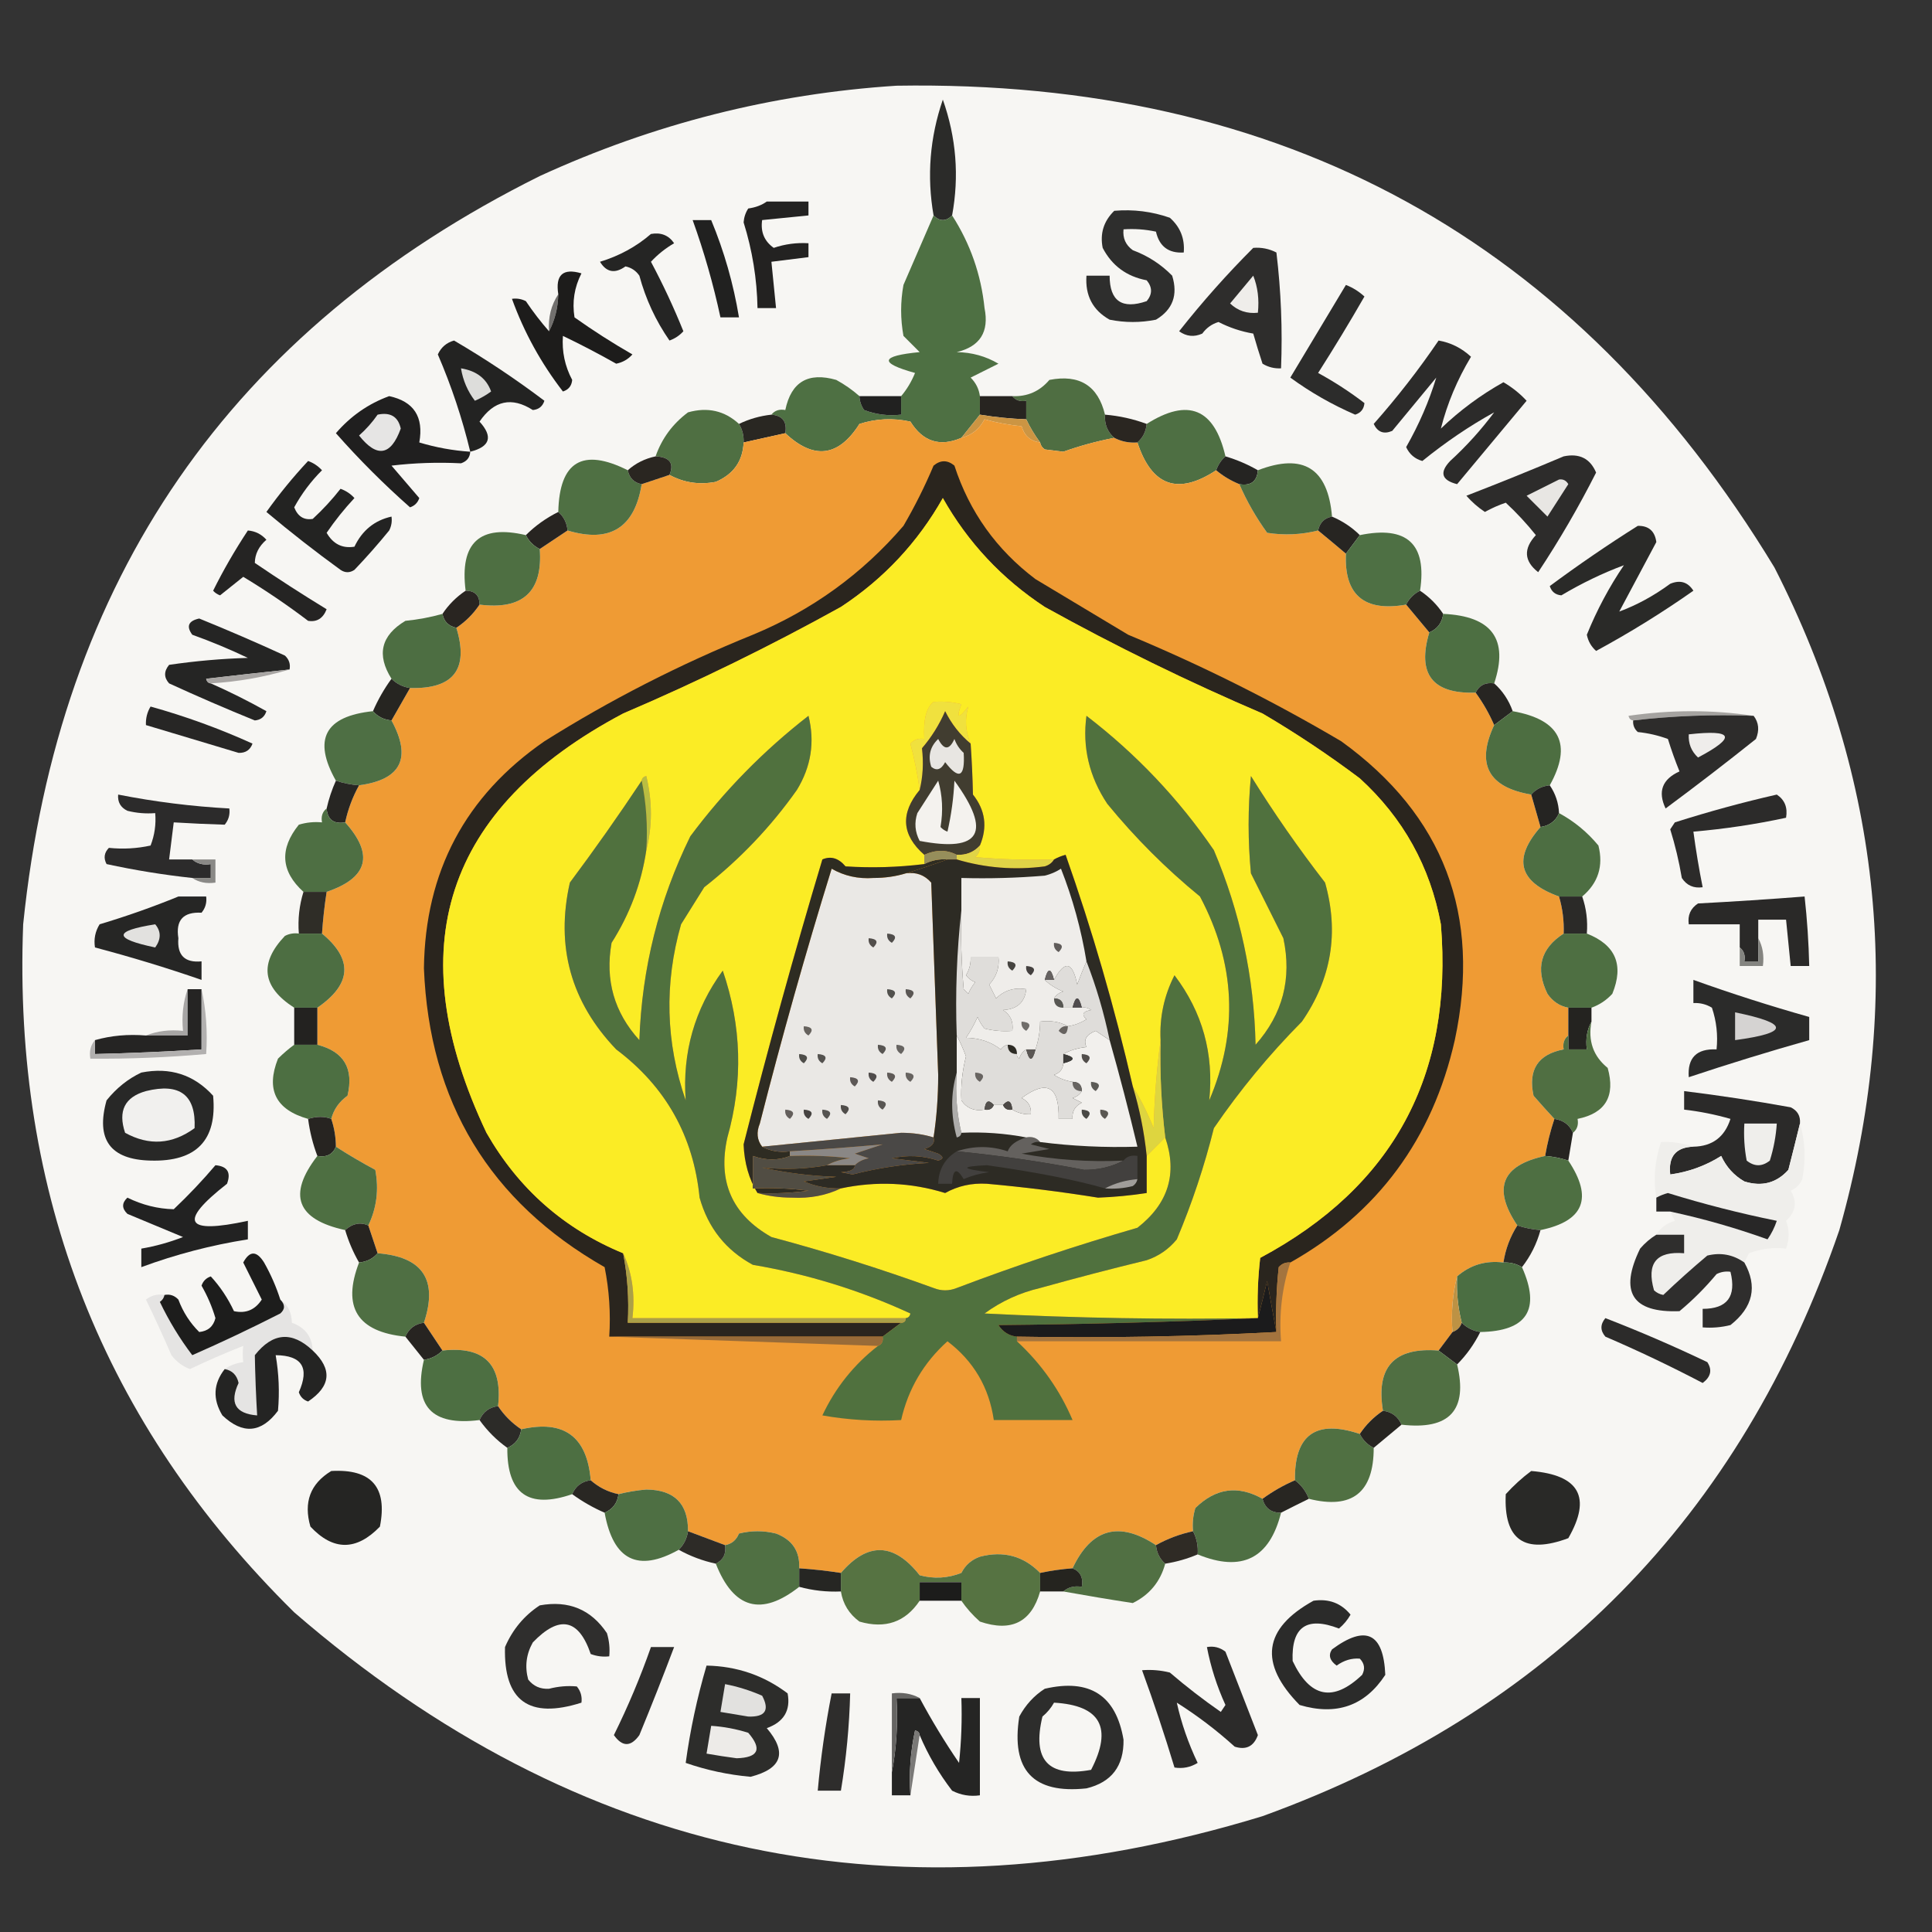<?xml version="1.0" encoding="UTF-8"?>
<!DOCTYPE svg PUBLIC "-//W3C//DTD SVG 1.1//EN" "http://www.w3.org/Graphics/SVG/1.1/DTD/svg11.dtd">
<svg xmlns="http://www.w3.org/2000/svg" version="1.1" width="417px" height="417px" style="shape-rendering:geometricPrecision; text-rendering:geometricPrecision; image-rendering:optimizeQuality; fill-rule:evenodd; clip-rule:evenodd" xmlns:xlink="http://www.w3.org/1999/xlink">
<rect width="100%" height="100%" fill="#333333" stroke="none"/>
<g><path style="opacity:0.977" fill="#fbfaf7" d="M 193.5,18.5 C 276.95,17.125 340.117,51.792 383,122.5C 406.341,168.263 411.008,215.93 397,265.5C 375.713,327.454 334.213,369.621 272.5,392C 194.56,415.814 124.893,401.147 63.5,348C 22.257,307.304 2.757,257.804 5,199.5C 12.622,125.039 49.788,71.205 116.5,38C 141.078,26.724 166.745,20.224 193.5,18.5 Z"/></g>
<g><path style="opacity:1" fill="#2b2b29" d="M 205.5,46.5 C 204.167,47.833 202.833,47.833 201.5,46.5C 200.023,38.038 200.69,29.704 203.5,21.5C 206.395,29.708 207.062,38.042 205.5,46.5 Z"/></g>
<g><path style="opacity:1" fill="#2e2e2d" d="M 240.5,45.5 C 244.637,45.146 248.637,45.646 252.5,47C 254.747,48.995 255.747,51.495 255.5,54.5C 252.23,54.698 250.23,53.198 249.5,50C 247.19,49.503 244.857,49.337 242.5,49.5C 242.297,51.39 242.963,52.89 244.5,54C 247.759,55.211 250.592,57.044 253,59.5C 254.291,63.672 253.124,66.839 249.5,69C 246.167,69.667 242.833,69.667 239.5,69C 235.864,66.961 234.198,63.794 234.5,59.5C 236.167,59.5 237.833,59.5 239.5,59.5C 239.504,64.989 242.171,66.822 247.5,65C 248.747,63.506 248.747,62.006 247.5,60.5C 243.168,59.679 240.001,57.346 238,53.5C 237.388,50.389 238.221,47.723 240.5,45.5 Z"/></g>
<g><path style="opacity:1" fill="#252524" d="M 140.5,50.5 C 142.665,50.116 144.332,50.783 145.5,52.5C 143.611,53.604 141.945,54.937 140.5,56.5C 143.09,61.349 145.424,66.349 147.5,71.5C 146.672,72.415 145.672,73.081 144.5,73.5C 141.529,69.223 139.362,64.556 138,59.5C 137.261,58.426 136.261,57.759 135,57.5C 132.729,59.125 130.896,58.791 129.5,56.5C 133.662,55.239 137.329,53.239 140.5,50.5 Z"/></g>
<g><path style="opacity:1" fill="#2e2d2c" d="M 270.5,53.5 C 272.262,53.357 273.929,53.691 275.5,54.5C 276.498,62.807 276.831,71.14 276.5,79.5C 275.07,79.579 273.736,79.246 272.5,78.5C 271.779,76.314 271.113,74.147 270.5,72C 267.868,71.551 265.368,70.717 263,69.5C 261.566,69.93 260.399,70.764 259.5,72C 257.741,72.797 256.074,72.631 254.5,71.5C 259.484,65.183 264.818,59.183 270.5,53.5 Z"/></g>
<g><path style="opacity:1" fill="#232221" d="M 165.5,43.5 C 168.5,43.5 171.5,43.5 174.5,43.5C 174.5,44.5 174.5,45.5 174.5,46.5C 171.167,46.833 167.833,47.167 164.5,47.5C 164.132,50.056 164.966,52.056 167,53.5C 169.434,52.678 171.934,52.344 174.5,52.5C 174.5,53.5 174.5,54.5 174.5,55.5C 171.833,55.833 169.167,56.167 166.5,56.5C 166.833,59.833 167.167,63.167 167.5,66.5C 166.167,66.5 164.833,66.5 163.5,66.5C 163.385,60.201 162.385,54.035 160.5,48C 160.585,46.893 160.919,45.893 161.5,45C 163.058,44.79 164.391,44.29 165.5,43.5 Z"/></g>
<g><path style="opacity:1" fill="#212120" d="M 149.5,47.5 C 150.833,47.5 152.167,47.5 153.5,47.5C 156.305,54.251 158.305,61.251 159.5,68.5C 158.167,68.5 156.833,68.5 155.5,68.5C 153.956,61.315 151.956,54.315 149.5,47.5 Z"/></g>
<g><path style="opacity:1" fill="#efedea" d="M 270.5,59.5 C 271.473,61.948 271.806,64.615 271.5,67.5C 269.173,67.753 267.173,67.086 265.5,65.5C 267.19,63.481 268.856,61.481 270.5,59.5 Z"/></g>
<g><path style="opacity:1" fill="#2c2c2b" d="M 290.5,61.5 C 291.973,62.072 293.307,62.905 294.5,64C 291.292,69.583 287.959,75.083 284.5,80.5C 288.033,82.429 291.367,84.595 294.5,87C 294.387,88.28 293.72,89.113 292.5,89.5C 287.504,87.338 282.838,84.671 278.5,81.5C 282.511,74.806 286.511,68.139 290.5,61.5 Z"/></g>
<g><path style="opacity:1" fill="#72706e" d="M 120.5,63.5 C 120.435,66.428 119.768,69.095 118.5,71.5C 118.294,68.505 118.96,65.838 120.5,63.5 Z"/></g>
<g><path style="opacity:1" fill="#1d1c1b" d="M 118.5,71.5 C 119.768,69.095 120.435,66.428 120.5,63.5C 119.842,59.323 121.508,57.823 125.5,59C 123.965,62.006 123.465,65.173 124,68.5C 128.033,71.364 132.199,74.031 136.5,76.5C 135.562,77.553 134.395,78.22 133,78.5C 129.187,76.345 125.354,74.345 121.5,72.5C 121.255,75.865 121.922,79.032 123.5,82C 123.387,83.28 122.72,84.113 121.5,84.5C 116.774,78.378 113.107,71.711 110.5,64.5C 111.552,64.35 112.552,64.517 113.5,65C 115.066,67.326 116.732,69.492 118.5,71.5 Z"/></g>
<g><path style="opacity:1" fill="#2c2b2a" d="M 310.5,73.5 C 313.14,73.954 315.473,75.121 317.5,77C 314.525,81.95 312.359,87.117 311,92.5C 315.077,88.588 319.577,85.255 324.5,82.5C 326.389,83.604 328.055,84.937 329.5,86.5C 324.5,92.5 319.5,98.5 314.5,104.5C 311.144,103.653 310.644,101.987 313,99.5C 316.517,96.284 319.684,92.784 322.5,89C 317.183,91.931 312.017,95.431 307,99.5C 305.378,99.046 304.212,98.046 303.5,96.5C 306.281,91.621 308.448,86.621 310,81.5C 306.833,85.333 303.667,89.167 300.5,93C 298.681,93.783 297.348,93.283 296.5,91.5C 301.573,85.767 306.239,79.767 310.5,73.5 Z"/></g>
<g><path style="opacity:1" fill="#4e7043" d="M 201.5,46.5 C 202.833,47.833 204.167,47.833 205.5,46.5C 209.42,52.594 211.754,59.261 212.5,66.5C 213.529,71.629 211.529,74.795 206.5,76C 209.78,76.056 212.78,76.889 215.5,78.5C 213.5,79.5 211.5,80.5 209.5,81.5C 210.63,82.622 211.297,83.956 211.5,85.5C 211.5,86.833 211.5,88.167 211.5,89.5C 210.197,91.142 208.864,92.809 207.5,94.5C 202.874,96.502 199.208,95.335 196.5,91C 192.789,90.175 189.122,90.341 185.5,91.5C 180.986,98.621 175.652,99.288 169.5,93.5C 169.912,91.027 168.912,89.694 166.5,89.5C 167.209,88.596 168.209,88.263 169.5,88.5C 170.76,82.425 174.427,80.259 180.5,82C 182.323,82.997 183.99,84.164 185.5,85.5C 185.539,86.583 185.873,87.583 186.5,88.5C 189.086,89.48 191.753,89.813 194.5,89.5C 194.5,88.167 194.5,86.833 194.5,85.5C 195.725,84.063 196.725,82.396 197.5,80.5C 189.65,78.318 189.983,76.818 198.5,76C 197.333,74.833 196.167,73.667 195,72.5C 194.333,68.833 194.333,65.167 195,61.5C 197.179,56.478 199.346,51.478 201.5,46.5 Z"/></g>
<g><path style="opacity:1" fill="#4f6e42" d="M 238.5,89.5 C 238.365,91.554 239.032,93.221 240.5,94.5C 236.716,95.235 233.05,96.235 229.5,97.5C 228.167,97.333 226.833,97.167 225.5,97C 224.944,96.617 224.611,96.117 224.5,95.5C 223.308,93.887 222.308,92.22 221.5,90.5C 221.5,89.167 221.5,87.833 221.5,86.5C 220.209,86.737 219.209,86.404 218.5,85.5C 221.733,85.64 224.399,84.473 226.5,82C 232.994,80.738 236.994,83.238 238.5,89.5 Z"/></g>
<g><path style="opacity:1" fill="#201f1f" d="M 101.5,97.5 C 101.423,98.75 100.756,99.583 99.5,100C 94.468,99.743 89.468,99.91 84.5,100.5C 86.5,102.833 88.5,105.167 90.5,107.5C 90.167,108.5 89.5,109.167 88.5,109.5C 82.833,104.5 77.5,99.167 72.5,93.5C 75.684,89.802 79.518,87.135 84,85.5C 89.327,86.644 91.494,89.977 90.5,95.5C 94.085,96.583 97.751,97.249 101.5,97.5 Z"/></g>
<g><path style="opacity:1" fill="#212120" d="M 185.5,85.5 C 188.5,85.5 191.5,85.5 194.5,85.5C 194.5,86.833 194.5,88.167 194.5,89.5C 191.753,89.813 189.086,89.48 186.5,88.5C 185.873,87.583 185.539,86.583 185.5,85.5 Z"/></g>
<g><path style="opacity:1" fill="#272420" d="M 211.5,85.5 C 213.833,85.5 216.167,85.5 218.5,85.5C 219.209,86.404 220.209,86.737 221.5,86.5C 221.5,87.833 221.5,89.167 221.5,90.5C 218.14,90.384 214.807,90.051 211.5,89.5C 211.5,88.167 211.5,86.833 211.5,85.5 Z"/></g>
<g><path style="opacity:1" fill="#232322" d="M 101.5,97.5 C 99.768,90.303 97.434,83.303 94.5,76.5C 95.212,74.954 96.378,73.954 98,73.5C 104.778,77.468 111.278,81.802 117.5,86.5C 117.113,87.72 116.28,88.386 115,88.5C 110.455,85.592 106.621,86.425 103.5,91C 106.459,94.253 105.792,96.42 101.5,97.5 Z"/></g>
<g><path style="opacity:1" fill="#dddddb" d="M 99.5,79.5 C 102.839,80.04 105.006,81.707 106,84.5C 104.915,85.293 103.748,85.96 102.5,86.5C 100.918,84.423 99.918,82.09 99.5,79.5 Z"/></g>
<g><path style="opacity:1" fill="#4e6f43" d="M 264.5,98.5 C 263.599,99.29 262.932,100.29 262.5,101.5C 254.251,106.936 248.585,104.936 245.5,95.5C 246.674,94.486 247.34,93.153 247.5,91.5C 256.446,85.828 262.112,88.161 264.5,98.5 Z"/></g>
<g><path style="opacity:1" fill="#e6e5e4" d="M 81.5,89.5 C 84.26,88.915 85.927,89.915 86.5,92.5C 84.368,98.379 81.368,98.879 77.5,94C 79.041,92.629 80.375,91.129 81.5,89.5 Z"/></g>
<g><path style="opacity:1" fill="#4f6f42" d="M 159.5,91.5 C 160.234,92.708 160.567,94.041 160.5,95.5C 160.323,99.526 158.323,102.359 154.5,104C 150.931,104.682 147.598,104.182 144.5,102.5C 145.55,99.98 144.55,98.646 141.5,98.5C 142.841,94.651 145.175,91.484 148.5,89C 152.741,87.812 156.408,88.645 159.5,91.5 Z"/></g>
<g><path style="opacity:1" fill="#cc9543" d="M 211.5,89.5 C 214.807,90.051 218.14,90.384 221.5,90.5C 222.308,92.22 223.308,93.887 224.5,95.5C 222.436,95.238 221.103,94.071 220.5,92C 217.776,91.731 215.109,91.231 212.5,90.5C 211.395,92.611 209.729,93.945 207.5,94.5C 208.864,92.809 210.197,91.142 211.5,89.5 Z"/></g>
<g><path style="opacity:1" fill="#292722" d="M 166.5,89.5 C 168.912,89.694 169.912,91.027 169.5,93.5C 166.5,94.167 163.5,94.833 160.5,95.5C 160.567,94.041 160.234,92.708 159.5,91.5C 161.701,90.434 164.035,89.767 166.5,89.5 Z"/></g>
<g><path style="opacity:1" fill="#ef9b34" d="M 207.5,94.5 C 209.729,93.945 211.395,92.611 212.5,90.5C 215.109,91.231 217.776,91.731 220.5,92C 221.103,94.071 222.436,95.238 224.5,95.5C 224.611,96.117 224.944,96.617 225.5,97C 226.833,97.167 228.167,97.333 229.5,97.5C 233.05,96.235 236.716,95.235 240.5,94.5C 242.042,95.301 243.708,95.634 245.5,95.5C 248.585,104.936 254.251,106.936 262.5,101.5C 263.965,102.737 265.632,103.737 267.5,104.5C 269.077,108.144 271.077,111.644 273.5,115C 277.203,115.579 280.869,115.412 284.5,114.5C 286.54,116.177 288.54,117.844 290.5,119.5C 290.111,128.432 294.444,132.098 303.5,130.5C 305.167,132.5 306.833,134.5 308.5,136.5C 305.819,145.473 309.152,149.806 318.5,149.5C 320.098,151.698 321.431,154.031 322.5,156.5C 318.551,164.932 321.217,169.932 330.5,171.5C 331.167,173.833 331.833,176.167 332.5,178.5C 326.468,185.369 327.801,190.369 336.5,193.5C 337.265,196.096 337.599,198.763 337.5,201.5C 332.514,204.706 331.348,209.039 334,214.5C 335.129,216.141 336.629,217.141 338.5,217.5C 338.5,219.5 338.5,221.5 338.5,223.5C 337.596,224.209 337.263,225.209 337.5,226.5C 331.95,227.561 329.784,230.895 331,236.5C 332.517,238.24 334.017,239.906 335.5,241.5C 334.629,244.112 333.963,246.779 333.5,249.5C 324.107,251.504 322.107,256.504 327.5,264.5C 325.94,266.954 324.94,269.62 324.5,272.5C 320.662,272.022 317.329,273.022 314.5,275.5C 313.517,279.298 313.183,283.298 313.5,287.5C 312.488,288.872 311.488,290.205 310.5,291.5C 300.929,290.737 296.929,295.07 298.5,304.5C 296.5,305.833 294.833,307.5 293.5,309.5C 284.023,306.325 279.356,309.659 279.5,319.5C 277.004,320.58 274.67,321.914 272.5,323.5C 267.213,320.519 262.38,321.185 258,325.5C 257.506,327.134 257.34,328.801 257.5,330.5C 254.673,331.108 252.007,332.108 249.5,333.5C 241.542,328.242 235.542,329.908 231.5,338.5C 229.139,338.674 226.806,339.007 224.5,339.5C 220.919,335.835 216.585,334.668 211.5,336C 209.697,336.637 208.364,337.803 207.5,339.5C 204.554,340.655 201.554,340.821 198.5,340C 192.953,332.934 187.286,332.767 181.5,339.5C 178.518,339.037 175.518,338.704 172.5,338.5C 172.673,334.83 171.007,332.33 167.5,331C 164.833,330.333 162.167,330.333 159.5,331C 158.922,332.417 157.922,333.25 156.5,333.5C 153.833,332.5 151.167,331.5 148.5,330.5C 148.556,324.555 145.556,321.555 139.5,321.5C 137.452,321.672 135.452,322.005 133.5,322.5C 131.216,322.025 129.216,321.025 127.5,319.5C 126.722,310.054 121.722,306.387 112.5,308.5C 110.5,307.167 108.833,305.5 107.5,303.5C 108.5,294.5 104.5,290.5 95.5,291.5C 94.167,289.5 92.833,287.5 91.5,285.5C 94.585,276.248 91.252,271.248 81.5,270.5C 80.833,268.5 80.167,266.5 79.5,264.5C 81.304,260.737 81.804,256.737 81,252.5C 78.056,250.919 75.223,249.252 72.5,247.5C 72.483,245.435 72.15,243.435 71.5,241.5C 72.031,239.456 73.198,237.789 75,236.5C 76.405,230.634 74.238,226.968 68.5,225.5C 68.5,222.833 68.5,220.167 68.5,217.5C 75.916,212.41 76.249,207.076 69.5,201.5C 69.704,198.482 70.037,195.482 70.5,192.5C 79.438,189.468 80.772,184.468 74.5,177.5C 75.108,174.673 76.108,172.007 77.5,169.5C 86.589,168.293 88.922,163.626 84.5,155.5C 85.833,153.167 87.167,150.833 88.5,148.5C 97.91,148.762 101.244,144.429 98.5,135.5C 100.5,134.167 102.167,132.5 103.5,130.5C 112.851,131.688 117.185,127.688 116.5,118.5C 118.5,117.167 120.5,115.833 122.5,114.5C 131.652,117.258 136.986,113.924 138.5,104.5C 140.5,103.833 142.5,103.167 144.5,102.5C 147.598,104.182 150.931,104.682 154.5,104C 158.323,102.359 160.323,99.526 160.5,95.5C 163.5,94.833 166.5,94.167 169.5,93.5C 175.652,99.288 180.986,98.621 185.5,91.5C 189.122,90.341 192.789,90.175 196.5,91C 199.208,95.335 202.874,96.502 207.5,94.5 Z"/></g>
<g><path style="opacity:1" fill="#2a2621" d="M 238.5,89.5 C 241.598,89.756 244.598,90.422 247.5,91.5C 247.34,93.153 246.674,94.486 245.5,95.5C 243.708,95.634 242.042,95.301 240.5,94.5C 239.032,93.221 238.365,91.554 238.5,89.5 Z"/></g>
<g><path style="opacity:1" fill="#252422" d="M 264.5,98.5 C 266.954,99.227 269.287,100.227 271.5,101.5C 271.306,103.912 269.973,104.912 267.5,104.5C 265.632,103.737 263.965,102.737 262.5,101.5C 262.932,100.29 263.599,99.29 264.5,98.5 Z"/></g>
<g><path style="opacity:1" fill="#4f7043" d="M 135.5,101.5 C 135.856,103.19 136.856,104.19 138.5,104.5C 136.986,113.924 131.652,117.258 122.5,114.5C 122.34,112.847 121.674,111.514 120.5,110.5C 120.737,99.599 125.737,96.599 135.5,101.5 Z"/></g>
<g><path style="opacity:1" fill="#2d2c2b" d="M 337.5,98.5 C 340.885,97.79 343.219,98.956 344.5,102C 340.749,109.416 336.582,116.582 332,123.5C 328.94,121.109 328.773,118.442 331.5,115.5C 329.494,112.995 327.328,110.662 325,108.5C 323.441,109.029 321.941,109.696 320.5,110.5C 319.019,109.52 317.685,108.353 316.5,107C 323.64,104.238 330.64,101.405 337.5,98.5 Z"/></g>
<g><path style="opacity:1" fill="#2a2621" d="M 141.5,98.5 C 144.55,98.646 145.55,99.98 144.5,102.5C 142.5,103.167 140.5,103.833 138.5,104.5C 136.856,104.19 135.856,103.19 135.5,101.5C 137.181,99.993 139.181,98.993 141.5,98.5 Z"/></g>
<g><path style="opacity:1" fill="#4f6f43" d="M 287.5,111.5 C 285.856,111.81 284.856,112.81 284.5,114.5C 280.869,115.412 277.203,115.579 273.5,115C 271.077,111.644 269.077,108.144 267.5,104.5C 269.973,104.912 271.306,103.912 271.5,101.5C 281.292,97.728 286.625,101.062 287.5,111.5 Z"/></g>
<g><path style="opacity:1" fill="#e8e6e3" d="M 336.5,103.5 C 337.376,103.369 338.043,103.702 338.5,104.5C 337,106.833 335.5,109.167 334,111.5C 332.5,110 331,108.5 329.5,107C 331.925,105.787 334.259,104.621 336.5,103.5 Z"/></g>
<g><path style="opacity:1" fill="#2a251e" d="M 278.5,272.5 C 277.504,272.414 276.671,272.748 276,273.5C 275.501,278.155 275.334,282.821 275.5,287.5C 274.834,283.979 274.167,280.313 273.5,276.5C 272.832,279.306 272.166,281.972 271.5,284.5C 271.334,280.154 271.501,275.821 272,271.5C 300.674,256.162 313.674,232.162 311,199.5C 308.687,187.041 302.854,176.541 293.5,168C 286.772,162.941 279.772,158.274 272.5,154C 256.382,147.107 240.716,139.441 225.5,131C 216.234,124.903 208.9,117.069 203.5,107.5C 198.071,117.096 190.738,124.929 181.5,131C 166.233,139.467 150.566,147.134 134.5,154C 95.908,174.446 86.075,204.613 105,244.5C 111.902,256.573 121.735,265.24 134.5,270.5C 135.445,275.405 135.779,280.405 135.5,285.5C 155.167,285.5 174.833,285.5 194.5,285.5C 193.205,286.488 191.872,287.488 190.5,288.5C 170.833,288.5 151.167,288.5 131.5,288.5C 131.827,283.456 131.494,278.456 130.5,273.5C 105.651,259.324 92.651,237.824 91.5,209C 91.759,188.147 100.425,171.813 117.5,160C 131.708,151.061 146.708,143.395 162.5,137C 175.231,131.725 186.065,123.891 195,113.5C 197.455,109.298 199.621,104.965 201.5,100.5C 203.006,99.253 204.506,99.253 206,100.5C 209.245,110.481 215.078,118.647 223.5,125C 230.167,129 236.833,133 243.5,137C 259.391,143.612 274.724,151.279 289.5,160C 311.611,175.977 319.778,197.477 314,224.5C 309.183,245.846 297.349,261.846 278.5,272.5 Z"/></g>
<g><path style="opacity:1" fill="#272421" d="M 120.5,110.5 C 121.674,111.514 122.34,112.847 122.5,114.5C 120.5,115.833 118.5,117.167 116.5,118.5C 115.167,117.833 114.167,116.833 113.5,115.5C 115.531,113.478 117.865,111.811 120.5,110.5 Z"/></g>
<g><path style="opacity:1" fill="#272522" d="M 287.5,111.5 C 289.795,112.475 291.795,113.808 293.5,115.5C 292.488,116.872 291.488,118.205 290.5,119.5C 288.54,117.844 286.54,116.177 284.5,114.5C 284.856,112.81 285.856,111.81 287.5,111.5 Z"/></g>
<g><path style="opacity:1" fill="#2a2a28" d="M 353.5,113.5 C 355.849,113.458 357.182,114.625 357.5,117C 354.841,121.984 352.174,126.984 349.5,132C 353.306,130.591 356.973,128.591 360.5,126C 362.641,125.116 364.307,125.616 365.5,127.5C 358.765,132.23 351.765,136.563 344.5,140.5C 343.447,139.562 342.78,138.395 342.5,137C 344.65,131.698 347.317,126.698 350.5,122C 345.931,123.699 341.431,125.865 337,128.5C 335.72,128.387 334.887,127.72 334.5,126.5C 340.689,121.91 347.022,117.576 353.5,113.5 Z"/></g>
<g><path style="opacity:1" fill="#232322" d="M 66.5,99.5 C 67.643,99.908 68.643,100.575 69.5,101.5C 67.115,103.884 65.115,106.55 63.5,109.5C 64.275,111.475 65.609,112.309 67.5,112C 69.684,109.984 71.684,107.817 73.5,105.5C 74.672,105.919 75.672,106.585 76.5,107.5C 74.296,109.867 72.296,112.367 70.5,115C 71.886,117.417 73.886,118.417 76.5,118C 78.174,114.481 80.841,112.315 84.5,111.5C 84.65,112.552 84.483,113.552 84,114.5C 81.618,117.427 79.118,120.261 76.5,123C 75.5,123.667 74.5,123.667 73.5,123C 68.023,119.024 62.69,114.858 57.5,110.5C 60.269,106.619 63.269,102.952 66.5,99.5 Z"/></g>
<g><path style="opacity:1" fill="#4e6f42" d="M 113.5,115.5 C 114.167,116.833 115.167,117.833 116.5,118.5C 117.185,127.688 112.851,131.688 103.5,130.5C 103.5,128.5 102.5,127.5 100.5,127.5C 99.185,117.144 103.518,113.144 113.5,115.5 Z"/></g>
<g><path style="opacity:1" fill="#4e7044" d="M 306.5,127.5 C 305.167,128.167 304.167,129.167 303.5,130.5C 294.444,132.098 290.111,128.432 290.5,119.5C 291.488,118.205 292.488,116.872 293.5,115.5C 303.701,113.406 308.034,117.406 306.5,127.5 Z"/></g>
<g><path style="opacity:1" fill="#fbec25" d="M 271.5,284.5 C 251.822,284.833 232.155,284.5 212.5,283.5C 216.111,280.862 220.111,279.029 224.5,278C 232.136,275.873 239.802,273.873 247.5,272C 250.102,271.117 252.269,269.617 254,267.5C 257.278,259.727 259.945,251.727 262,243.5C 267.617,235.281 273.951,227.614 281,220.5C 287.376,211.284 289.042,201.284 286,190.5C 280.277,183.109 274.944,175.443 270,167.5C 269.333,174.5 269.333,181.5 270,188.5C 272.318,193.136 274.651,197.802 277,202.5C 278.87,211.216 276.87,218.883 271,225.5C 270.681,210.902 267.681,196.902 262,183.5C 254.395,172.393 245.228,162.727 234.5,154.5C 233.59,161.298 235.09,167.631 239,173.5C 245,180.833 251.667,187.5 259,193.5C 266.676,207.946 267.343,222.613 261,237.5C 262.035,227.447 259.535,218.447 253.5,210.5C 251.256,214.899 250.256,219.566 250.5,224.5C 249.672,230.653 249.172,236.987 249,243.5C 247.688,240.223 246.188,237.223 244.5,234.5C 240.572,217.433 235.738,200.766 230,184.5C 229.098,184.743 228.265,185.077 227.5,185.5C 221.824,185.666 216.157,185.499 210.5,185C 211.252,184.329 211.586,183.496 211.5,182.5C 213.168,178.513 212.668,174.846 210,171.5C 209.915,167.728 209.748,164.061 209.5,160.5C 208.361,157.838 208.194,155.171 209,152.5C 206.827,155.277 206.327,155.11 207.5,152C 205.527,151.505 203.527,151.338 201.5,151.5C 199.93,152.69 199.263,155.357 199.5,159.5C 198.325,159.281 197.325,159.614 196.5,160.5C 197.382,163.791 198.048,167.124 198.5,170.5C 194.277,175.571 194.61,180.238 199.5,184.5C 199.5,185.167 199.5,185.833 199.5,186.5C 193.841,187.2 188.175,187.366 182.5,187C 180.996,185.212 179.329,184.712 177.5,185.5C 171.393,205.862 165.727,226.362 160.5,247C 160.65,250.986 161.65,254.486 163.5,257.5C 165.81,258.164 168.31,258.497 171,258.5C 174.805,258.696 178.305,258.03 181.5,256.5C 189.134,254.89 196.634,255.223 204,257.5C 206.739,255.972 209.739,255.306 213,255.5C 221.057,256.223 229.057,257.223 237,258.5C 240.534,258.365 244.034,258.031 247.5,257.5C 247.5,254.833 247.5,252.167 247.5,249.5C 248.833,248.167 250.167,246.833 251.5,245.5C 254.178,253.298 252.178,259.798 245.5,265C 232.222,268.842 219.222,273.175 206.5,278C 204.833,278.667 203.167,278.667 201.5,278C 190.013,273.834 178.346,270.167 166.5,267C 158.019,262.204 154.853,255.037 157,245.5C 160.411,233.408 160.078,221.408 156,209.5C 149.919,217.82 147.252,227.153 148,237.5C 143.675,224.979 143.342,212.312 147,199.5C 148.667,196.833 150.333,194.167 152,191.5C 159.706,185.461 166.373,178.461 172,170.5C 175.074,165.468 175.907,160.134 174.5,154.5C 164.814,162.019 156.314,170.686 149,180.5C 142.203,194.355 138.536,209.022 138,224.5C 132.568,218.532 130.568,211.532 132,203.5C 135.943,197.297 138.443,190.631 139.5,183.5C 140.815,178.32 140.815,172.986 139.5,167.5C 138.893,167.624 138.56,167.957 138.5,168.5C 133.553,175.954 128.386,183.287 123,190.5C 119.887,204.278 123.22,216.278 133,226.5C 143.682,234.53 149.682,245.197 151,258.5C 152.823,265.004 156.656,269.837 162.5,273C 174.326,274.998 185.659,278.498 196.5,283.5C 196.376,284.107 196.043,284.44 195.5,284.5C 175.833,284.5 156.167,284.5 136.5,284.5C 137.103,279.381 136.436,274.715 134.5,270.5C 121.735,265.24 111.902,256.573 105,244.5C 86.075,204.613 95.908,174.446 134.5,154C 150.566,147.134 166.233,139.467 181.5,131C 190.738,124.929 198.071,117.096 203.5,107.5C 208.9,117.069 216.234,124.903 225.5,131C 240.716,139.441 256.382,147.107 272.5,154C 279.772,158.274 286.772,162.941 293.5,168C 302.854,176.541 308.687,187.041 311,199.5C 313.674,232.162 300.674,256.162 272,271.5C 271.501,275.821 271.334,280.154 271.5,284.5 Z"/></g>
<g><path style="opacity:1" fill="#252423" d="M 53.5,114.5 C 55.09,114.628 56.423,115.295 57.5,116.5C 55.861,117.916 55.028,119.583 55,121.5C 60.082,124.958 65.248,128.291 70.5,131.5C 69.725,133.475 68.391,134.309 66.5,134C 62.006,130.586 57.34,127.419 52.5,124.5C 50.833,125.833 49.167,127.167 47.5,128.5C 46.914,128.291 46.414,127.957 46,127.5C 48.172,123.117 50.672,118.784 53.5,114.5 Z"/></g>
<g><path style="opacity:1" fill="#282622" d="M 306.5,127.5 C 308.5,128.833 310.167,130.5 311.5,132.5C 311.262,134.404 310.262,135.738 308.5,136.5C 306.833,134.5 305.167,132.5 303.5,130.5C 304.167,129.167 305.167,128.167 306.5,127.5 Z"/></g>
<g><path style="opacity:1" fill="#292521" d="M 100.5,127.5 C 102.5,127.5 103.5,128.5 103.5,130.5C 102.167,132.5 100.5,134.167 98.5,135.5C 96.81,135.144 95.81,134.144 95.5,132.5C 96.833,130.5 98.5,128.833 100.5,127.5 Z"/></g>
<g><path style="opacity:1" fill="#4d6e42" d="M 95.5,132.5 C 95.81,134.144 96.81,135.144 98.5,135.5C 101.244,144.429 97.91,148.762 88.5,148.5C 86.938,148.267 85.605,147.6 84.5,146.5C 81.236,141.324 82.236,137.157 87.5,134C 90.254,133.728 92.921,133.228 95.5,132.5 Z"/></g>
<g><path style="opacity:1" fill="#4d6f42" d="M 311.5,132.5 C 322.011,132.964 325.678,137.964 322.5,147.5C 320.62,147.229 319.287,147.896 318.5,149.5C 309.152,149.806 305.819,145.473 308.5,136.5C 310.262,135.738 311.262,134.404 311.5,132.5 Z"/></g>
<g><path style="opacity:1" fill="#252524" d="M 62.5,144.5 C 56.552,145.127 50.552,145.794 44.5,146.5C 44.624,147.107 44.957,147.44 45.5,147.5C 49.593,149.309 53.593,151.309 57.5,153.5C 57.113,154.72 56.28,155.387 55,155.5C 48.775,152.971 42.608,150.304 36.5,147.5C 35.355,146.224 35.355,144.891 36.5,143.5C 42.138,142.67 47.804,142.17 53.5,142C 49.615,140.147 45.615,138.48 41.5,137C 40.159,135.174 40.659,134.007 43,133.5C 49.225,136.029 55.392,138.696 61.5,141.5C 62.386,142.325 62.719,143.325 62.5,144.5 Z"/></g>
<g><path style="opacity:1" fill="#a8a5a3" d="M 62.5,144.5 C 57.073,146.146 51.406,147.146 45.5,147.5C 44.957,147.44 44.624,147.107 44.5,146.5C 50.552,145.794 56.552,145.127 62.5,144.5 Z"/></g>
<g><path style="opacity:1" fill="#272522" d="M 322.5,147.5 C 324.316,149.118 325.649,151.118 326.5,153.5C 325.205,154.488 323.872,155.488 322.5,156.5C 321.431,154.031 320.098,151.698 318.5,149.5C 319.287,147.896 320.62,147.229 322.5,147.5 Z"/></g>
<g><path style="opacity:1" fill="#262521" d="M 84.5,146.5 C 85.605,147.6 86.938,148.267 88.5,148.5C 87.167,150.833 85.833,153.167 84.5,155.5C 82.847,155.34 81.514,154.674 80.5,153.5C 81.569,151.031 82.902,148.698 84.5,146.5 Z"/></g>
<g><path style="opacity:1" fill="#f0e13e" d="M 209.5,160.5 C 207.204,158.599 205.371,156.266 204,153.5C 202.729,156.433 201.062,159.099 199,161.5C 199.367,164.665 199.201,167.665 198.5,170.5C 198.048,167.124 197.382,163.791 196.5,160.5C 197.325,159.614 198.325,159.281 199.5,159.5C 199.263,155.357 199.93,152.69 201.5,151.5C 203.527,151.338 205.527,151.505 207.5,152C 206.327,155.11 206.827,155.277 209,152.5C 208.194,155.171 208.361,157.838 209.5,160.5 Z"/></g>
<g><path style="opacity:1" fill="#a5a3a0" d="M 378.5,154.5 C 369.651,154.174 360.984,154.507 352.5,155.5C 351.957,155.44 351.624,155.107 351.5,154.5C 360.658,153.178 369.658,153.178 378.5,154.5 Z"/></g>
<g><path style="opacity:1" fill="#4e6f44" d="M 80.5,153.5 C 81.514,154.674 82.847,155.34 84.5,155.5C 88.922,163.626 86.589,168.293 77.5,169.5C 75.784,169.371 74.117,169.038 72.5,168.5C 67.461,159.582 70.128,154.582 80.5,153.5 Z"/></g>
<g><path style="opacity:1" fill="#272625" d="M 32.5,152.5 C 40.034,154.599 47.367,157.266 54.5,160.5C 54,161.881 53,162.547 51.5,162.5C 44.831,160.498 38.164,158.498 31.5,156.5C 31.433,155.041 31.766,153.708 32.5,152.5 Z"/></g>
<g><path style="opacity:1" fill="#4d6e41" d="M 326.5,153.5 C 336.749,155.329 339.415,160.662 334.5,169.5C 332.847,169.66 331.514,170.326 330.5,171.5C 321.217,169.932 318.551,164.932 322.5,156.5C 323.872,155.488 325.205,154.488 326.5,153.5 Z"/></g>
<g><path style="opacity:1" fill="#2d2c2b" d="M 378.5,154.5 C 379.613,155.946 379.78,157.613 379,159.5C 372.59,164.621 366.09,169.621 359.5,174.5C 357.767,170.857 358.767,168.19 362.5,166.5C 361.568,164.205 360.735,161.871 360,159.5C 357.931,158.736 355.764,158.236 353.5,158C 352.748,157.329 352.414,156.496 352.5,155.5C 360.984,154.507 369.651,154.174 378.5,154.5 Z"/></g>
<g><path style="opacity:1" fill="#efedeb" d="M 364.5,158.5 C 374.195,157.414 374.861,159.08 366.5,163.5C 365.05,162.15 364.383,160.484 364.5,158.5 Z"/></g>
<g><path style="opacity:1" fill="#413d30" d="M 209.5,160.5 C 209.748,164.061 209.915,167.728 210,171.5C 212.668,174.846 213.168,178.513 211.5,182.5C 210.18,183.942 208.514,184.608 206.5,184.5C 204.312,183.377 201.979,183.377 199.5,184.5C 194.61,180.238 194.277,175.571 198.5,170.5C 199.201,167.665 199.367,164.665 199,161.5C 201.062,159.099 202.729,156.433 204,153.5C 205.371,156.266 207.204,158.599 209.5,160.5 Z"/></g>
<g><path style="opacity:1" fill="#272623" d="M 72.5,168.5 C 74.117,169.038 75.784,169.371 77.5,169.5C 76.108,172.007 75.108,174.673 74.5,177.5C 72.027,177.912 70.694,176.912 70.5,174.5C 70.971,172.421 71.637,170.421 72.5,168.5 Z"/></g>
<g><path style="opacity:1" fill="#252422" d="M 334.5,169.5 C 335.73,171.297 336.396,173.297 336.5,175.5C 335.789,177.201 334.455,178.201 332.5,178.5C 331.833,176.167 331.167,173.833 330.5,171.5C 331.514,170.326 332.847,169.66 334.5,169.5 Z"/></g>
<g><path style="opacity:1" fill="#babe41" d="M 138.5,168.5 C 138.56,167.957 138.893,167.624 139.5,167.5C 140.815,172.986 140.815,178.32 139.5,183.5C 139.821,178.305 139.487,173.305 138.5,168.5 Z"/></g>
<g><path style="opacity:1" fill="#2c2b2a" d="M 383.5,171.5 C 385.213,172.635 385.88,174.302 385.5,176.5C 378.893,177.925 372.226,178.925 365.5,179.5C 366.038,183.524 366.705,187.524 367.5,191.5C 365.549,191.773 364.049,191.107 363,189.5C 362.402,185.943 361.569,182.443 360.5,179C 360.833,178.5 361.167,178 361.5,177.5C 368.869,175.16 376.203,173.16 383.5,171.5 Z"/></g>
<g><path style="opacity:1" fill="#4e6f43" d="M 70.5,174.5 C 70.694,176.912 72.027,177.912 74.5,177.5C 80.772,184.468 79.438,189.468 70.5,192.5C 68.833,192.5 67.167,192.5 65.5,192.5C 60.609,188.069 60.276,183.236 64.5,178C 66.134,177.506 67.801,177.34 69.5,177.5C 69.263,176.209 69.596,175.209 70.5,174.5 Z"/></g>
<g><path style="opacity:1" fill="#2c2b2b" d="M 41.5,185.5 C 42.568,186.434 43.901,186.768 45.5,186.5C 45.5,187.5 45.5,188.5 45.5,189.5C 44.167,189.5 42.833,189.5 41.5,189.5C 35.247,188.822 29.08,187.822 23,186.5C 22.316,185.216 22.483,184.049 23.5,183C 26.546,183.314 29.546,183.147 32.5,182.5C 33.374,180.253 33.708,177.92 33.5,175.5C 31.473,175.662 29.473,175.495 27.5,175C 26.027,174.29 25.36,173.124 25.5,171.5C 33.422,173.06 41.422,174.06 49.5,174.5C 49.67,175.822 49.337,176.989 48.5,178C 44.871,177.89 41.204,177.724 37.5,177.5C 37.167,180.167 36.833,182.833 36.5,185.5C 38.167,185.5 39.833,185.5 41.5,185.5 Z"/></g>
<g><path style="opacity:1" fill="#4d6e42" d="M 336.5,175.5 C 339.769,177.266 342.602,179.599 345,182.5C 346.118,186.923 344.951,190.59 341.5,193.5C 339.833,193.5 338.167,193.5 336.5,193.5C 327.801,190.369 326.468,185.369 332.5,178.5C 334.455,178.201 335.789,177.201 336.5,175.5 Z"/></g>
<g><path style="opacity:1" fill="#8a8986" d="M 41.5,185.5 C 43.167,185.5 44.833,185.5 46.5,185.5C 46.5,187.167 46.5,188.833 46.5,190.5C 44.585,190.784 42.919,190.451 41.5,189.5C 42.833,189.5 44.167,189.5 45.5,189.5C 45.5,188.5 45.5,187.5 45.5,186.5C 43.901,186.768 42.568,186.434 41.5,185.5 Z"/></g>
<g><path style="opacity:1" fill="#2b2a28" d="M 336.5,193.5 C 338.167,193.5 339.833,193.5 341.5,193.5C 342.388,196.054 342.721,198.721 342.5,201.5C 340.833,201.5 339.167,201.5 337.5,201.5C 337.599,198.763 337.265,196.096 336.5,193.5 Z"/></g>
<g><path style="opacity:1" fill="#2a2928" d="M 379.5,202.5 C 379.5,204.167 379.5,205.833 379.5,207.5C 378.5,207.5 377.5,207.5 376.5,207.5C 376.737,206.209 376.404,205.209 375.5,204.5C 375.5,202.833 375.5,201.167 375.5,199.5C 371.833,199.5 368.167,199.5 364.5,199.5C 364.227,197.549 364.893,196.049 366.5,195C 374.18,194.597 381.847,194.097 389.5,193.5C 390.053,198.482 390.387,203.482 390.5,208.5C 389.167,208.5 387.833,208.5 386.5,208.5C 386.167,205.167 385.833,201.833 385.5,198.5C 383.5,198.5 381.5,198.5 379.5,198.5C 379.5,199.833 379.5,201.167 379.5,202.5 Z"/></g>
<g><path style="opacity:1" fill="#262625" d="M 38.5,193.5 C 40.5,193.5 42.5,193.5 44.5,193.5C 44.67,194.822 44.337,195.989 43.5,197C 39.55,196.782 37.884,198.616 38.5,202.5C 38.2,206.177 39.866,207.843 43.5,207.5C 43.5,208.833 43.5,210.167 43.5,211.5C 35.924,208.879 28.257,206.546 20.5,204.5C 20.215,202.712 20.548,201.045 21.5,199.5C 27.366,197.742 33.033,195.742 38.5,193.5 Z"/></g>
<g><path style="opacity:1" fill="#2f2d27" d="M 65.5,192.5 C 67.167,192.5 68.833,192.5 70.5,192.5C 70.037,195.482 69.704,198.482 69.5,201.5C 67.833,201.5 66.167,201.5 64.5,201.5C 64.264,198.391 64.597,195.391 65.5,192.5 Z"/></g>
<g><path style="opacity:1" fill="#e2e1df" d="M 33.5,199.5 C 34.788,201.035 34.788,202.701 33.5,204.5C 24.412,202.603 24.412,200.936 33.5,199.5 Z"/></g>
<g><path style="opacity:1" fill="#4d6e42" d="M 64.5,201.5 C 66.167,201.5 67.833,201.5 69.5,201.5C 76.249,207.076 75.916,212.41 68.5,217.5C 66.833,217.5 65.167,217.5 63.5,217.5C 56.563,213.056 55.896,207.889 61.5,202C 62.448,201.517 63.448,201.351 64.5,201.5 Z"/></g>
<g><path style="opacity:1" fill="#4e6f42" d="M 337.5,201.5 C 339.167,201.5 340.833,201.5 342.5,201.5C 348.717,203.938 350.551,208.271 348,214.5C 346.729,215.883 345.229,216.883 343.5,217.5C 341.833,217.5 340.167,217.5 338.5,217.5C 336.629,217.141 335.129,216.141 334,214.5C 331.348,209.039 332.514,204.706 337.5,201.5 Z"/></g>
<g><path style="opacity:1" fill="#848480" d="M 379.5,202.5 C 380.461,204.265 380.795,206.265 380.5,208.5C 378.833,208.5 377.167,208.5 375.5,208.5C 375.5,207.167 375.5,205.833 375.5,204.5C 376.404,205.209 376.737,206.209 376.5,207.5C 377.5,207.5 378.5,207.5 379.5,207.5C 379.5,205.833 379.5,204.167 379.5,202.5 Z"/></g>
<g><path style="opacity:1" fill="#2b2b2a" d="M 365.5,211.5 C 373.746,214.457 382.079,217.124 390.5,219.5C 390.5,221.167 390.5,222.833 390.5,224.5C 381.762,226.968 373.095,229.635 364.5,232.5C 364.194,228.303 366.194,226.303 370.5,226.5C 370.817,223.428 370.484,220.428 369.5,217.5C 368.264,216.754 366.93,216.421 365.5,216.5C 365.5,214.833 365.5,213.167 365.5,211.5 Z"/></g>
<g><path style="opacity:1" fill="#50713e" d="M 251.5,245.5 C 250.659,238.535 250.326,231.535 250.5,224.5C 250.256,219.566 251.256,214.899 253.5,210.5C 259.535,218.447 262.035,227.447 261,237.5C 267.343,222.613 266.676,207.946 259,193.5C 251.667,187.5 245,180.833 239,173.5C 235.09,167.631 233.59,161.298 234.5,154.5C 245.228,162.727 254.395,172.393 262,183.5C 267.681,196.902 270.681,210.902 271,225.5C 276.87,218.883 278.87,211.216 277,202.5C 274.651,197.802 272.318,193.136 270,188.5C 269.333,181.5 269.333,174.5 270,167.5C 274.944,175.443 280.277,183.109 286,190.5C 289.042,201.284 287.376,211.284 281,220.5C 273.951,227.614 267.617,235.281 262,243.5C 259.945,251.727 257.278,259.727 254,267.5C 252.269,269.617 250.102,271.117 247.5,272C 239.802,273.873 232.136,275.873 224.5,278C 220.111,279.029 216.111,280.862 212.5,283.5C 232.155,284.5 251.822,284.833 271.5,284.5C 253.004,285.332 234.338,285.832 215.5,286C 216.471,287.481 217.804,288.315 219.5,288.5C 219.5,288.833 219.5,289.167 219.5,289.5C 224.755,294.366 228.755,300.032 231.5,306.5C 225.833,306.5 220.167,306.5 214.5,306.5C 213.475,299.447 210.142,293.781 204.5,289.5C 199.354,294.128 196.021,299.794 194.5,306.5C 188.794,306.829 183.128,306.495 177.5,305.5C 180.318,299.517 184.318,294.517 189.5,290.5C 190.338,290.158 190.672,289.492 190.5,288.5C 191.872,287.488 193.205,286.488 194.5,285.5C 195.167,285.5 195.5,285.167 195.5,284.5C 196.043,284.44 196.376,284.107 196.5,283.5C 185.659,278.498 174.326,274.998 162.5,273C 156.656,269.837 152.823,265.004 151,258.5C 149.682,245.197 143.682,234.53 133,226.5C 123.22,216.278 119.887,204.278 123,190.5C 128.386,183.287 133.553,175.954 138.5,168.5C 139.487,173.305 139.821,178.305 139.5,183.5C 138.443,190.631 135.943,197.297 132,203.5C 130.568,211.532 132.568,218.532 138,224.5C 138.536,209.022 142.203,194.355 149,180.5C 156.314,170.686 164.814,162.019 174.5,154.5C 175.907,160.134 175.074,165.468 172,170.5C 166.373,178.461 159.706,185.461 152,191.5C 150.333,194.167 148.667,196.833 147,199.5C 143.342,212.312 143.675,224.979 148,237.5C 147.252,227.153 149.919,217.82 156,209.5C 160.078,221.408 160.411,233.408 157,245.5C 154.853,255.037 158.019,262.204 166.5,267C 178.346,270.167 190.013,273.834 201.5,278C 203.167,278.667 204.833,278.667 206.5,278C 219.222,273.175 232.222,268.842 245.5,265C 252.178,259.798 254.178,253.298 251.5,245.5 Z"/></g>
<g><path style="opacity:1" fill="#eae8e5" d="M 195.5,188.5 C 197.722,188.178 199.556,188.845 201,190.5C 201.488,204.334 201.988,218.167 202.5,232C 202.499,236.68 202.166,241.18 201.5,245.5C 199.359,244.837 197.025,244.503 194.5,244.5C 184.468,245.518 174.468,246.518 164.5,247.5C 163.387,246.054 163.22,244.387 164,242.5C 168.706,224.006 173.873,205.673 179.5,187.5C 182.222,189.063 185.222,189.729 188.5,189.5C 191.025,189.497 193.359,189.163 195.5,188.5 Z"/></g>
<g><path style="opacity:1" fill="#5b5754" d="M 195.5,213.5 C 197.337,213.639 197.67,214.306 196.5,215.5C 195.702,215.043 195.369,214.376 195.5,213.5 Z"/></g>
<g><path style="opacity:1" fill="#52514d" d="M 191.5,213.5 C 193.337,213.639 193.67,214.306 192.5,215.5C 191.702,215.043 191.369,214.376 191.5,213.5 Z"/></g>
<g><path style="opacity:1" fill="#504d4b" d="M 191.5,201.5 C 193.337,201.639 193.67,202.306 192.5,203.5C 191.702,203.043 191.369,202.376 191.5,201.5 Z"/></g>
<g><path style="opacity:1" fill="#524e4b" d="M 187.5,202.5 C 189.337,202.639 189.67,203.306 188.5,204.5C 187.702,204.043 187.369,203.376 187.5,202.5 Z"/></g>
<g><path style="opacity:1" fill="#2e2c22" d="M 199.5,186.5 C 201.042,185.699 202.708,185.366 204.5,185.5C 200.99,186.757 197.99,187.757 195.5,188.5C 193.359,189.163 191.025,189.497 188.5,189.5C 185.222,189.729 182.222,189.063 179.5,187.5C 173.873,205.673 168.706,224.006 164,242.5C 163.22,244.387 163.387,246.054 164.5,247.5C 166.265,248.461 168.265,248.795 170.5,248.5C 170.5,248.833 170.5,249.167 170.5,249.5C 167.995,250.497 165.328,250.497 162.5,249.5C 162.5,251.833 162.5,254.167 162.5,256.5C 166.514,256.334 170.514,256.501 174.5,257C 170.848,257.499 167.182,257.665 163.5,257.5C 161.65,254.486 160.65,250.986 160.5,247C 165.727,226.362 171.393,205.862 177.5,185.5C 179.329,184.712 180.996,185.212 182.5,187C 188.175,187.366 193.841,187.2 199.5,186.5 Z"/></g>
<g><path style="opacity:1" fill="#e0d447" d="M 211.5,182.5 C 211.586,183.496 211.252,184.329 210.5,185C 216.157,185.499 221.824,185.666 227.5,185.5C 227.082,186.222 226.416,186.722 225.5,187C 219.017,187.848 212.684,187.348 206.5,185.5C 206.5,185.167 206.5,184.833 206.5,184.5C 208.514,184.608 210.18,183.942 211.5,182.5 Z"/></g>
<g><path style="opacity:1" fill="#968e5b" d="M 206.5,184.5 C 206.5,184.833 206.5,185.167 206.5,185.5C 205.833,185.5 205.167,185.5 204.5,185.5C 202.708,185.366 201.042,185.699 199.5,186.5C 199.5,185.833 199.5,185.167 199.5,184.5C 201.979,183.377 204.312,183.377 206.5,184.5 Z"/></g>
<g><path style="opacity:1" fill="#f4f2ee" d="M 202.5,168.5 C 203.421,171.692 203.588,175.025 203,178.5C 203.414,178.957 203.914,179.291 204.5,179.5C 205.325,175.878 205.825,172.211 206,168.5C 214.15,179.69 211.65,184.024 198.5,181.5C 197.48,179.568 197.313,177.568 198,175.5C 199.511,173.138 201.011,170.805 202.5,168.5 Z"/></g>
<g><path style="opacity:1" fill="#e8e6e2" d="M 202.5,159.5 C 203.741,161.931 204.908,161.931 206,159.5C 206.419,160.672 207.085,161.672 208,162.5C 208.325,167.733 206.991,168.4 204,164.5C 203.147,166.125 202.147,166.458 201,165.5C 200.252,163.16 200.752,161.16 202.5,159.5 Z"/></g>
<g><path style="opacity:1" fill="#232220" d="M 63.5,217.5 C 65.167,217.5 66.833,217.5 68.5,217.5C 68.5,220.167 68.5,222.833 68.5,225.5C 66.833,225.5 65.167,225.5 63.5,225.5C 63.5,222.833 63.5,220.167 63.5,217.5 Z"/></g>
<g><path style="opacity:1" fill="#242320" d="M 338.5,217.5 C 340.167,217.5 341.833,217.5 343.5,217.5C 343.5,218.5 343.5,219.5 343.5,220.5C 342.539,222.265 342.205,224.265 342.5,226.5C 341.167,226.5 339.833,226.5 338.5,226.5C 338.5,225.5 338.5,224.5 338.5,223.5C 338.5,221.5 338.5,219.5 338.5,217.5 Z"/></g>
<g><path style="opacity:1" fill="#d5d3d2" d="M 374.5,218.5 C 386.27,220.914 386.27,222.914 374.5,224.5C 374.5,222.5 374.5,220.5 374.5,218.5 Z"/></g>
<g><path style="opacity:1" fill="#a7a5a4" d="M 40.5,213.5 C 40.5,216.833 40.5,220.167 40.5,223.5C 37.5,223.5 34.5,223.5 31.5,223.5C 33.948,222.527 36.615,222.194 39.5,222.5C 39.19,219.287 39.523,216.287 40.5,213.5 Z"/></g>
<g><path style="opacity:1" fill="#66625d" d="M 173.5,221.5 C 175.337,221.639 175.67,222.306 174.5,223.5C 173.702,223.043 173.369,222.376 173.5,221.5 Z"/></g>
<g><path style="opacity:1" fill="#252423" d="M 40.5,213.5 C 41.5,213.5 42.5,213.5 43.5,213.5C 43.5,217.833 43.5,222.167 43.5,226.5C 35.842,226.986 28.175,227.32 20.5,227.5C 20.5,226.5 20.5,225.5 20.5,224.5C 23.962,223.518 27.629,223.185 31.5,223.5C 34.5,223.5 37.5,223.5 40.5,223.5C 40.5,220.167 40.5,216.833 40.5,213.5 Z"/></g>
<g><path style="opacity:1" fill="#4d6f42" d="M 63.5,225.5 C 65.167,225.5 66.833,225.5 68.5,225.5C 74.238,226.968 76.405,230.634 75,236.5C 73.198,237.789 72.031,239.456 71.5,241.5C 70.027,240.929 68.36,240.929 66.5,241.5C 59.512,239.524 57.345,235.191 60,228.5C 61.145,227.364 62.312,226.364 63.5,225.5 Z"/></g>
<g><path style="opacity:1" fill="#585552" d="M 189.5,225.5 C 191.337,225.639 191.67,226.306 190.5,227.5C 189.702,227.043 189.369,226.376 189.5,225.5 Z"/></g>
<g><path style="opacity:1" fill="#676461" d="M 193.5,225.5 C 195.337,225.639 195.67,226.306 194.5,227.5C 193.702,227.043 193.369,226.376 193.5,225.5 Z"/></g>
<g><path style="opacity:1" fill="#b2b0af" d="M 43.5,213.5 C 44.486,217.97 44.819,222.637 44.5,227.5C 36.188,228.24 27.854,228.573 19.5,228.5C 19.232,226.901 19.566,225.568 20.5,224.5C 20.5,225.5 20.5,226.5 20.5,227.5C 28.175,227.32 35.842,226.986 43.5,226.5C 43.5,222.167 43.5,217.833 43.5,213.5 Z"/></g>
<g><path style="opacity:1" fill="#506f42" d="M 343.5,220.5 C 342.715,224.64 343.881,227.973 347,230.5C 348.702,236.603 346.536,240.27 340.5,241.5C 340.737,242.791 340.404,243.791 339.5,244.5C 338.789,242.799 337.455,241.799 335.5,241.5C 334.017,239.906 332.517,238.24 331,236.5C 329.784,230.895 331.95,227.561 337.5,226.5C 337.263,225.209 337.596,224.209 338.5,223.5C 338.5,224.5 338.5,225.5 338.5,226.5C 339.833,226.5 341.167,226.5 342.5,226.5C 342.205,224.265 342.539,222.265 343.5,220.5 Z"/></g>
<g><path style="opacity:1" fill="#4e4d49" d="M 172.5,227.5 C 174.337,227.639 174.67,228.306 173.5,229.5C 172.702,229.043 172.369,228.376 172.5,227.5 Z"/></g>
<g><path style="opacity:1" fill="#54524f" d="M 176.5,227.5 C 178.337,227.639 178.67,228.306 177.5,229.5C 176.702,229.043 176.369,228.376 176.5,227.5 Z"/></g>
<g><path style="opacity:1" fill="#504c4b" d="M 187.5,231.5 C 189.337,231.639 189.67,232.306 188.5,233.5C 187.702,233.043 187.369,232.376 187.5,231.5 Z"/></g>
<g><path style="opacity:1" fill="#5f5a57" d="M 191.5,231.5 C 193.337,231.639 193.67,232.306 192.5,233.5C 191.702,233.043 191.369,232.376 191.5,231.5 Z"/></g>
<g><path style="opacity:1" fill="#676360" d="M 195.5,231.5 C 197.337,231.639 197.67,232.306 196.5,233.5C 195.702,233.043 195.369,232.376 195.5,231.5 Z"/></g>
<g><path style="opacity:1" fill="#5d5856" d="M 183.5,232.5 C 185.337,232.639 185.67,233.306 184.5,234.5C 183.702,234.043 183.369,233.376 183.5,232.5 Z"/></g>
<g><path style="opacity:1" fill="#2b2a29" d="M 388.5,242.5 C 387.718,245.714 386.885,249.048 386,252.5C 383.441,255.349 380.274,256.183 376.5,255C 374.269,253.723 372.602,251.889 371.5,249.5C 368.138,251.621 364.471,252.955 360.5,253.5C 360.058,249.616 361.725,247.616 365.5,247.5C 369.582,247.422 372.248,245.422 373.5,241.5C 370.212,240.555 366.879,239.888 363.5,239.5C 363.5,238.167 363.5,236.833 363.5,235.5C 371.187,236.448 378.854,237.614 386.5,239C 387.973,239.71 388.64,240.876 388.5,242.5 Z"/></g>
<g><path style="opacity:1" fill="#504d4a" d="M 181.5,238.5 C 183.337,238.639 183.67,239.306 182.5,240.5C 181.702,240.043 181.369,239.376 181.5,238.5 Z"/></g>
<g><path style="opacity:1" fill="#595653" d="M 189.5,237.5 C 191.337,237.639 191.67,238.306 190.5,239.5C 189.702,239.043 189.369,238.376 189.5,237.5 Z"/></g>
<g><path style="opacity:1" fill="#645f5c" d="M 169.5,239.5 C 171.337,239.639 171.67,240.306 170.5,241.5C 169.702,241.043 169.369,240.376 169.5,239.5 Z"/></g>
<g><path style="opacity:1" fill="#464341" d="M 173.5,239.5 C 175.337,239.639 175.67,240.306 174.5,241.5C 173.702,241.043 173.369,240.376 173.5,239.5 Z"/></g>
<g><path style="opacity:1" fill="#555451" d="M 177.5,239.5 C 179.337,239.639 179.67,240.306 178.5,241.5C 177.702,241.043 177.369,240.376 177.5,239.5 Z"/></g>
<g><path style="opacity:1" fill="#282827" d="M 30.5,231.5 C 36.701,230.285 41.868,231.952 46,236.5C 46.895,246.109 42.395,250.776 32.5,250.5C 23.799,250.292 20.633,245.959 23,237.5C 25.134,234.847 27.634,232.847 30.5,231.5 Z"/></g>
<g><path style="opacity:1" fill="#f1f0ee" d="M 31.5,235.5 C 38.819,233.681 42.319,236.347 42,243.5C 37.178,247.016 32.178,247.35 27,244.5C 25.422,239.786 26.922,236.786 31.5,235.5 Z"/></g>
<g><path style="opacity:1" fill="#efeeeb" d="M 376.5,242.5 C 378.833,242.5 381.167,242.5 383.5,242.5C 383.322,245.216 382.822,247.883 382,250.5C 380.333,251.833 378.667,251.833 377,250.5C 376.503,247.854 376.336,245.187 376.5,242.5 Z"/></g>
<g><path style="opacity:1" fill="#efeeeb" d="M 388.5,242.5 C 389.645,246.311 389.812,250.311 389,254.5C 388.5,255.667 387.667,256.5 386.5,257C 387.951,259.394 387.618,261.561 385.5,263.5C 386.248,265.416 386.248,267.416 385.5,269.5C 382.753,269.187 380.086,269.52 377.5,270.5C 377.137,271.183 376.804,271.85 376.5,272.5C 374.074,270.782 371.407,270.282 368.5,271C 365.219,273.755 362.053,276.588 359,279.5C 358.228,279.355 357.561,279.022 357,278.5C 355.334,272.669 357.501,270.002 363.5,270.5C 363.5,269.167 363.5,267.833 363.5,266.5C 361.5,266.5 359.5,266.5 357.5,266.5C 358.335,265.057 359.668,264.057 361.5,263.5C 361.137,262.817 360.804,262.15 360.5,261.5C 367.633,263.033 374.633,265.033 381.5,267.5C 382.357,266.264 383.023,264.931 383.5,263.5C 375.578,261.895 367.745,259.895 360,257.5C 359.098,257.743 358.265,258.077 357.5,258.5C 356.816,254.584 357.149,250.584 358.5,246.5C 360.694,246.358 363.027,246.691 365.5,247.5C 361.725,247.616 360.058,249.616 360.5,253.5C 364.471,252.955 368.138,251.621 371.5,249.5C 372.602,251.889 374.269,253.723 376.5,255C 380.274,256.183 383.441,255.349 386,252.5C 386.885,249.048 387.718,245.714 388.5,242.5 Z"/></g>
<g><path style="opacity:1" fill="#ded53f" d="M 250.5,224.5 C 250.326,231.535 250.659,238.535 251.5,245.5C 250.167,246.833 248.833,248.167 247.5,249.5C 246.975,244.4 245.975,239.4 244.5,234.5C 246.188,237.223 247.688,240.223 249,243.5C 249.172,236.987 249.672,230.653 250.5,224.5 Z"/></g>
<g><path style="opacity:1" fill="#262421" d="M 335.5,241.5 C 337.455,241.799 338.789,242.799 339.5,244.5C 339.167,246.5 338.833,248.5 338.5,250.5C 336.883,249.962 335.216,249.629 333.5,249.5C 333.963,246.779 334.629,244.112 335.5,241.5 Z"/></g>
<g><path style="opacity:1" fill="#272421" d="M 71.5,241.5 C 72.15,243.435 72.483,245.435 72.5,247.5C 71.817,249.176 70.483,249.843 68.5,249.5C 67.525,246.933 66.858,244.267 66.5,241.5C 68.36,240.929 70.027,240.929 71.5,241.5 Z"/></g>
<g><path style="opacity:1" fill="#8a8785" d="M 184.5,251.5 C 182.5,251.5 180.5,251.5 178.5,251.5C 179.952,250.698 181.618,250.198 183.5,250C 179.179,249.501 174.846,249.334 170.5,249.5C 170.5,249.167 170.5,248.833 170.5,248.5C 177.212,248.1 183.879,247.6 190.5,247C 188.5,247.667 186.5,248.333 184.5,249C 185.5,249.333 186.5,249.667 187.5,250C 186.263,250.232 185.263,250.732 184.5,251.5 Z"/></g>
<g><path style="opacity:1" fill="#4e6f42" d="M 333.5,249.5 C 335.216,249.629 336.883,249.962 338.5,250.5C 343.889,258.565 341.889,263.565 332.5,265.5C 330.784,265.371 329.117,265.038 327.5,264.5C 322.107,256.504 324.107,251.504 333.5,249.5 Z"/></g>
<g><path style="opacity:1" fill="#4a4846" d="M 201.5,245.5 C 201.844,246.683 201.178,247.516 199.5,248C 200.5,248.333 201.5,248.667 202.5,249C 203.696,249.654 203.696,250.154 202.5,250.5C 199.227,249.415 195.894,249.248 192.5,250C 195.167,250.333 197.833,250.667 200.5,251C 194.911,251.275 189.411,252.109 184,253.5C 183.167,253.333 182.333,253.167 181.5,253C 183.506,252.917 184.506,252.417 184.5,251.5C 185.263,250.732 186.263,250.232 187.5,250C 186.5,249.667 185.5,249.333 184.5,249C 186.5,248.333 188.5,247.667 190.5,247C 183.879,247.6 177.212,248.1 170.5,248.5C 168.265,248.795 166.265,248.461 164.5,247.5C 174.468,246.518 184.468,245.518 194.5,244.5C 197.025,244.503 199.359,244.837 201.5,245.5 Z"/></g>
<g><path style="opacity:1" fill="#4e6f42" d="M 72.5,247.5 C 75.223,249.252 78.056,250.919 81,252.5C 81.804,256.737 81.304,260.737 79.5,264.5C 77.741,263.739 76.074,264.072 74.5,265.5C 64.017,263.215 62.017,257.882 68.5,249.5C 70.483,249.843 71.817,249.176 72.5,247.5 Z"/></g>
<g><path style="opacity:1" fill="#514d43" d="M 170.5,249.5 C 174.846,249.334 179.179,249.501 183.5,250C 181.618,250.198 179.952,250.698 178.5,251.5C 173.989,252.333 169.322,252.5 164.5,252C 169.75,253.174 175.084,253.841 180.5,254C 178.167,254.333 175.833,254.667 173.5,255C 176.063,256.079 178.729,256.579 181.5,256.5C 178.305,258.03 174.805,258.696 171,258.5C 168.31,258.497 165.81,258.164 163.5,257.5C 167.182,257.665 170.848,257.499 174.5,257C 170.514,256.501 166.514,256.334 162.5,256.5C 162.5,254.167 162.5,251.833 162.5,249.5C 165.328,250.497 167.995,250.497 170.5,249.5 Z"/></g>
<g><path style="opacity:1" fill="#2d2b24" d="M 244.5,234.5 C 245.975,239.4 246.975,244.4 247.5,249.5C 247.5,252.167 247.5,254.833 247.5,257.5C 244.034,258.031 240.534,258.365 237,258.5C 229.057,257.223 221.057,256.223 213,255.5C 209.739,255.306 206.739,255.972 204,257.5C 196.634,255.223 189.134,254.89 181.5,256.5C 178.729,256.579 176.063,256.079 173.5,255C 175.833,254.667 178.167,254.333 180.5,254C 175.084,253.841 169.75,253.174 164.5,252C 169.322,252.5 173.989,252.333 178.5,251.5C 180.5,251.5 182.5,251.5 184.5,251.5C 184.506,252.417 183.506,252.917 181.5,253C 182.333,253.167 183.167,253.333 184,253.5C 189.411,252.109 194.911,251.275 200.5,251C 197.833,250.667 195.167,250.333 192.5,250C 195.894,249.248 199.227,249.415 202.5,250.5C 203.696,250.154 203.696,249.654 202.5,249C 201.5,248.667 200.5,248.333 199.5,248C 201.178,247.516 201.844,246.683 201.5,245.5C 202.166,241.18 202.499,236.68 202.5,232C 201.988,218.167 201.488,204.334 201,190.5C 199.556,188.845 197.722,188.178 195.5,188.5C 197.99,187.757 200.99,186.757 204.5,185.5C 205.167,185.5 205.833,185.5 206.5,185.5C 212.684,187.348 219.017,187.848 225.5,187C 226.416,186.722 227.082,186.222 227.5,185.5C 228.265,185.077 229.098,184.743 230,184.5C 235.738,200.766 240.572,217.433 244.5,234.5 Z"/></g>
<g><path style="opacity:1" fill="#64615e" d="M 221.5,245.5 C 222.791,245.263 223.791,245.596 224.5,246.5C 223.761,246.369 223.094,246.536 222.5,247C 223.833,247.333 225.167,247.667 226.5,248C 224.5,248.333 222.5,248.667 220.5,249C 227.761,250.348 235.094,250.848 242.5,250.5C 239.949,251.845 237.116,252.511 234,252.5C 224.751,250.714 215.584,249.381 206.5,248.5C 210.165,247.278 213.831,247.278 217.5,248.5C 217.968,247.18 219.301,246.18 221.5,245.5 Z"/></g>
<g><path style="opacity:1" fill="#adacaa" d="M 206.5,231.5 C 206.182,236.032 206.515,240.366 207.5,244.5C 207.44,245.043 207.107,245.376 206.5,245.5C 205.188,240.682 205.188,236.015 206.5,231.5 Z"/></g>
<g><path style="opacity:1" fill="#f2f0ed" d="M 239.5,224.5 C 241.656,232.124 243.656,239.791 245.5,247.5C 238.457,247.72 231.457,247.386 224.5,246.5C 223.791,245.596 222.791,245.263 221.5,245.5C 216.897,244.617 212.23,244.283 207.5,244.5C 206.515,240.366 206.182,236.032 206.5,231.5C 206.5,228.833 206.5,226.167 206.5,223.5C 207.234,224.878 207.901,226.378 208.5,228C 207.685,231.245 207.352,234.412 207.5,237.5C 208.668,239.217 210.335,239.884 212.5,239.5C 213.492,239.672 214.158,239.338 214.5,238.5C 215.167,238.5 215.833,238.5 216.5,238.5C 216.842,239.338 217.508,239.672 218.5,239.5C 219.708,240.234 221.041,240.567 222.5,240.5C 222.64,238.876 221.973,237.71 220.5,237C 225.995,232.963 228.662,234.463 228.5,241.5C 229.5,241.5 230.5,241.5 231.5,241.5C 231.36,239.876 232.027,238.71 233.5,238C 232.833,237.667 232.167,237.333 231.5,237C 232.416,236.722 233.082,236.222 233.5,235.5C 233.5,234.167 232.833,233.5 231.5,233.5C 230.078,233.291 228.745,232.791 227.5,232C 228.756,231.583 229.423,230.75 229.5,229.5C 232.167,228.833 232.167,228.167 229.5,227.5C 230.952,226.698 232.618,226.198 234.5,226C 233.795,224.443 234.461,223.277 236.5,222.5C 237.518,223.193 238.518,223.859 239.5,224.5 Z"/></g>
<g><path style="opacity:1" fill="#5a5752" d="M 237.5,239.5 C 239.337,239.639 239.67,240.306 238.5,241.5C 237.702,241.043 237.369,240.376 237.5,239.5 Z"/></g>
<g><path style="opacity:1" fill="#494845" d="M 233.5,239.5 C 235.337,239.639 235.67,240.306 234.5,241.5C 233.702,241.043 233.369,240.376 233.5,239.5 Z"/></g>
<g><path style="opacity:1" fill="#5c5b57" d="M 235.5,233.5 C 237.337,233.639 237.67,234.306 236.5,235.5C 235.702,235.043 235.369,234.376 235.5,233.5 Z"/></g>
<g><path style="opacity:1" fill="#676461" d="M 231.5,233.5 C 232.833,233.5 233.5,234.167 233.5,235.5C 232.167,235.5 231.5,234.833 231.5,233.5 Z"/></g>
<g><path style="opacity:1" fill="#524e4b" d="M 233.5,227.5 C 235.337,227.639 235.67,228.306 234.5,229.5C 233.702,229.043 233.369,228.376 233.5,227.5 Z"/></g>
<g><path style="opacity:1" fill="#3d3c3a" d="M 229.5,227.5 C 232.167,228.167 232.167,228.833 229.5,229.5C 229.5,228.833 229.5,228.167 229.5,227.5 Z"/></g>
<g><path style="opacity:1" fill="#dfddda" d="M 207.5,196.5 C 207.334,202.176 207.501,207.843 208,213.5C 208.333,213.833 208.667,214.167 209,214.5C 209.374,213.584 209.874,212.75 210.5,212C 209.692,211.692 209.025,211.192 208.5,210.5C 209.246,209.264 209.579,207.93 209.5,206.5C 211.5,206.5 213.5,206.5 215.5,206.5C 215.753,208.827 215.086,210.827 213.5,212.5C 214,213.5 214.5,214.5 215,215.5C 216.754,213.75 218.921,213.083 221.5,213.5C 221.191,216.346 219.525,217.846 216.5,218C 218.107,219.049 218.773,220.549 218.5,222.5C 216.473,222.662 214.473,222.495 212.5,222C 211.874,221.25 211.374,220.416 211,219.5C 210.293,221.081 209.46,222.581 208.5,224C 211.367,224.029 213.867,224.862 216,226.5C 216.383,225.944 216.883,225.611 217.5,225.5C 217.5,226.833 218.167,227.5 219.5,227.5C 219.435,227.938 219.601,228.272 220,228.5C 220.278,227.584 220.778,226.918 221.5,226.5C 222.167,229.167 222.833,229.167 223.5,226.5C 224.15,224.565 224.483,222.565 224.5,220.5C 226.735,220.205 228.735,220.539 230.5,221.5C 231.922,221.291 233.255,220.791 234.5,220C 233.366,218.984 233.699,218.317 235.5,218C 234.906,217.536 234.239,217.369 233.5,217.5C 232.833,214.833 232.167,214.833 231.5,217.5C 230.833,217.5 230.167,217.5 229.5,217.5C 229.5,216.167 228.833,215.5 227.5,215.5C 227.918,214.778 228.584,214.278 229.5,214C 227.934,213.392 226.6,212.558 225.5,211.5C 226.167,211.5 226.833,211.5 227.5,211.5C 229.833,207.203 231.499,207.536 232.5,212.5C 233.17,210.709 233.837,209.042 234.5,207.5C 236.612,212.931 238.279,218.597 239.5,224.5C 238.518,223.859 237.518,223.193 236.5,222.5C 234.461,223.277 233.795,224.443 234.5,226C 232.618,226.198 230.952,226.698 229.5,227.5C 229.5,228.167 229.5,228.833 229.5,229.5C 229.423,230.75 228.756,231.583 227.5,232C 228.745,232.791 230.078,233.291 231.5,233.5C 231.5,234.833 232.167,235.5 233.5,235.5C 233.082,236.222 232.416,236.722 231.5,237C 232.167,237.333 232.833,237.667 233.5,238C 232.027,238.71 231.36,239.876 231.5,241.5C 230.5,241.5 229.5,241.5 228.5,241.5C 228.662,234.463 225.995,232.963 220.5,237C 221.973,237.71 222.64,238.876 222.5,240.5C 221.041,240.567 219.708,240.234 218.5,239.5C 218.289,237.576 217.623,237.243 216.5,238.5C 215.833,238.5 215.167,238.5 214.5,238.5C 213.377,237.243 212.711,237.576 212.5,239.5C 210.335,239.884 208.668,239.217 207.5,237.5C 207.352,234.412 207.685,231.245 208.5,228C 207.901,226.378 207.234,224.878 206.5,223.5C 206.173,214.318 206.507,205.318 207.5,196.5 Z"/></g>
<g><path style="opacity:1" fill="#53504d" d="M 214.5,238.5 C 214.158,239.338 213.492,239.672 212.5,239.5C 212.711,237.576 213.377,237.243 214.5,238.5 Z"/></g>
<g><path style="opacity:1" fill="#4d4946" d="M 218.5,239.5 C 217.508,239.672 216.842,239.338 216.5,238.5C 217.623,237.243 218.289,237.576 218.5,239.5 Z"/></g>
<g><path style="opacity:1" fill="#686461" d="M 210.5,231.5 C 212.337,231.639 212.67,232.306 211.5,233.5C 210.702,233.043 210.369,232.376 210.5,231.5 Z"/></g>
<g><path style="opacity:1" fill="#5b5754" d="M 221.5,226.5 C 222.167,226.5 222.833,226.5 223.5,226.5C 222.833,229.167 222.167,229.167 221.5,226.5 Z"/></g>
<g><path style="opacity:1" fill="#56524f" d="M 217.5,225.5 C 218.833,225.5 219.5,226.167 219.5,227.5C 219.5,226.167 218.833,225.5 217.5,225.5 Z"/></g>
<g><path style="opacity:1" fill="#66625f" d="M 230.5,221.5 C 230.361,223.337 229.694,223.67 228.5,222.5C 228.957,221.702 229.624,221.369 230.5,221.5 Z"/></g>
<g><path style="opacity:1" fill="#504c4e" d="M 233.5,217.5 C 232.833,217.5 232.167,217.5 231.5,217.5C 232.167,214.833 232.833,214.833 233.5,217.5 Z"/></g>
<g><path style="opacity:1" fill="#585753" d="M 227.5,215.5 C 228.833,215.5 229.5,216.167 229.5,217.5C 228.167,217.5 227.5,216.833 227.5,215.5 Z"/></g>
<g><path style="opacity:1" fill="#efedea" d="M 234.5,207.5 C 233.837,209.042 233.17,210.709 232.5,212.5C 231.499,207.536 229.833,207.203 227.5,211.5C 226.833,208.833 226.167,208.833 225.5,211.5C 226.6,212.558 227.934,213.392 229.5,214C 228.584,214.278 227.918,214.778 227.5,215.5C 227.5,216.833 228.167,217.5 229.5,217.5C 230.167,217.5 230.833,217.5 231.5,217.5C 232.167,217.5 232.833,217.5 233.5,217.5C 234.239,217.369 234.906,217.536 235.5,218C 233.699,218.317 233.366,218.984 234.5,220C 233.255,220.791 231.922,221.291 230.5,221.5C 228.735,220.539 226.735,220.205 224.5,220.5C 224.483,222.565 224.15,224.565 223.5,226.5C 222.833,226.5 222.167,226.5 221.5,226.5C 220.778,226.918 220.278,227.584 220,228.5C 219.601,228.272 219.435,227.938 219.5,227.5C 219.5,226.167 218.833,225.5 217.5,225.5C 216.883,225.611 216.383,225.944 216,226.5C 213.867,224.862 211.367,224.029 208.5,224C 209.46,222.581 210.293,221.081 211,219.5C 211.374,220.416 211.874,221.25 212.5,222C 214.473,222.495 216.473,222.662 218.5,222.5C 218.773,220.549 218.107,219.049 216.5,218C 219.525,217.846 221.191,216.346 221.5,213.5C 218.921,213.083 216.754,213.75 215,215.5C 214.5,214.5 214,213.5 213.5,212.5C 215.086,210.827 215.753,208.827 215.5,206.5C 213.5,206.5 211.5,206.5 209.5,206.5C 209.579,207.93 209.246,209.264 208.5,210.5C 209.025,211.192 209.692,211.692 210.5,212C 209.874,212.75 209.374,213.584 209,214.5C 208.667,214.167 208.333,213.833 208,213.5C 207.501,207.843 207.334,202.176 207.5,196.5C 207.5,194.167 207.5,191.833 207.5,189.5C 213.509,189.666 219.509,189.499 225.5,189C 226.766,188.691 227.933,188.191 229,187.5C 231.532,193.936 233.365,200.602 234.5,207.5 Z"/></g>
<g><path style="opacity:1" fill="#706d6a" d="M 220.5,220.5 C 222.337,220.639 222.67,221.306 221.5,222.5C 220.702,222.043 220.369,221.376 220.5,220.5 Z"/></g>
<g><path style="opacity:1" fill="#666261" d="M 227.5,211.5 C 226.833,211.5 226.167,211.5 225.5,211.5C 226.167,208.833 226.833,208.833 227.5,211.5 Z"/></g>
<g><path style="opacity:1" fill="#44403f" d="M 221.5,208.5 C 223.337,208.639 223.67,209.306 222.5,210.5C 221.702,210.043 221.369,209.376 221.5,208.5 Z"/></g>
<g><path style="opacity:1" fill="#464440" d="M 217.5,207.5 C 219.337,207.639 219.67,208.306 218.5,209.5C 217.702,209.043 217.369,208.376 217.5,207.5 Z"/></g>
<g><path style="opacity:1" fill="#605c5a" d="M 227.5,203.5 C 229.337,203.639 229.67,204.306 228.5,205.5C 227.702,205.043 227.369,204.376 227.5,203.5 Z"/></g>
<g><path style="opacity:1" fill="#42403e" d="M 206.5,248.5 C 215.584,249.381 224.751,250.714 234,252.5C 237.116,252.511 239.949,251.845 242.5,250.5C 243.209,249.596 244.209,249.263 245.5,249.5C 245.5,251.167 245.5,252.833 245.5,254.5C 242.933,254.721 240.599,255.388 238.5,256.5C 232.062,254.653 223.562,252.987 213,251.5C 207.211,251.772 207.378,252.272 213.5,253C 211.567,253.251 209.734,253.751 208,254.5C 206.484,251.949 205.651,252.282 205.5,255.5C 204.5,255.5 203.5,255.5 202.5,255.5C 202.587,252.422 203.92,250.089 206.5,248.5 Z"/></g>
<g><path style="opacity:1" fill="#a09d9a" d="M 245.5,254.5 C 245.389,255.117 245.056,255.617 244.5,256C 242.527,256.495 240.527,256.662 238.5,256.5C 240.599,255.388 242.933,254.721 245.5,254.5 Z"/></g>
<g><path style="opacity:1" fill="#282727" d="M 360.5,261.5 C 359.5,261.5 358.5,261.5 357.5,261.5C 357.5,260.5 357.5,259.5 357.5,258.5C 358.265,258.077 359.098,257.743 360,257.5C 367.745,259.895 375.578,261.895 383.5,263.5C 383.023,264.931 382.357,266.264 381.5,267.5C 374.633,265.033 367.633,263.033 360.5,261.5 Z"/></g>
<g><path style="opacity:1" fill="#222222" d="M 46.5,251.5 C 49.076,251.722 49.91,253.055 49,255.5C 38.411,263.786 39.911,266.453 53.5,263.5C 53.5,264.833 53.5,266.167 53.5,267.5C 45.623,268.741 37.957,270.741 30.5,273.5C 30.5,272.167 30.5,270.833 30.5,269.5C 33.568,268.978 36.568,268.145 39.5,267C 35.536,265.337 31.536,263.67 27.5,262C 26.269,260.817 26.269,259.651 27.5,258.5C 30.723,260.08 34.056,260.914 37.5,261C 40.704,257.964 43.704,254.797 46.5,251.5 Z"/></g>
<g><path style="opacity:1" fill="#272420" d="M 79.5,264.5 C 80.167,266.5 80.833,268.5 81.5,270.5C 80.486,271.674 79.153,272.34 77.5,272.5C 76.227,270.287 75.227,267.954 74.5,265.5C 76.074,264.072 77.741,263.739 79.5,264.5 Z"/></g>
<g><path style="opacity:1" fill="#2c2a26" d="M 327.5,264.5 C 329.117,265.038 330.784,265.371 332.5,265.5C 331.692,268.45 330.358,271.117 328.5,273.5C 327.292,272.766 325.959,272.433 324.5,272.5C 324.94,269.62 325.94,266.954 327.5,264.5 Z"/></g>
<g><path style="opacity:1" fill="#4f6f43" d="M 81.5,270.5 C 91.252,271.248 94.585,276.248 91.5,285.5C 89.596,285.738 88.262,286.738 87.5,288.5C 77.118,287.467 73.785,282.134 77.5,272.5C 79.153,272.34 80.486,271.674 81.5,270.5 Z"/></g>
<g><path style="opacity:1" fill="#2f2e2d" d="M 357.5,266.5 C 359.5,266.5 361.5,266.5 363.5,266.5C 363.5,267.833 363.5,269.167 363.5,270.5C 357.501,270.002 355.334,272.669 357,278.5C 357.561,279.022 358.228,279.355 359,279.5C 362.053,276.588 365.219,273.755 368.5,271C 371.407,270.282 374.074,270.782 376.5,272.5C 379.383,277.652 378.383,282.152 373.5,286C 371.527,286.495 369.527,286.662 367.5,286.5C 367.5,285.167 367.5,283.833 367.5,282.5C 372.815,282.503 374.815,279.836 373.5,274.5C 372.448,274.351 371.448,274.517 370.5,275C 368.044,277.946 365.377,280.613 362.5,283C 352.266,283.384 349.433,278.884 354,269.5C 355.039,268.29 356.206,267.29 357.5,266.5 Z"/></g>
<g><path style="opacity:1" fill="#4b6e42" d="M 324.5,272.5 C 325.959,272.433 327.292,272.766 328.5,273.5C 332.586,282.656 329.586,287.322 319.5,287.5C 317.938,287.267 316.605,286.6 315.5,285.5C 314.676,282.236 314.342,278.902 314.5,275.5C 317.329,273.022 320.662,272.022 324.5,272.5 Z"/></g>
<g><path style="opacity:1" fill="#e5e4e3" d="M 35.5,279.5 C 35.389,280.117 35.056,280.617 34.5,281C 36.471,285.119 38.804,288.953 41.5,292.5C 47.884,289.7 54.218,286.7 60.5,283.5C 61.562,282.575 61.562,281.575 60.5,280.5C 62.117,281.589 62.95,283.256 63,285.5C 65.874,286.532 67.374,288.532 67.5,291.5C 63.028,287.27 58.861,287.603 55,292.5C 55.077,296.805 55.244,301.138 55.5,305.5C 50.818,305.125 49.484,302.792 51.5,298.5C 51.121,296.787 50.121,295.787 48.5,295.5C 49.608,294.71 50.942,294.21 52.5,294C 52.36,292.736 52.36,291.569 52.5,290.5C 48.608,292.029 44.775,293.696 41,295.5C 39.395,294.899 38.062,293.899 37,292.5C 35.271,288.492 33.438,284.492 31.5,280.5C 32.689,279.571 34.022,279.238 35.5,279.5 Z"/></g>
<g><path style="opacity:1" fill="#aba047" d="M 134.5,270.5 C 136.436,274.715 137.103,279.381 136.5,284.5C 156.167,284.5 175.833,284.5 195.5,284.5C 195.5,285.167 195.167,285.5 194.5,285.5C 174.833,285.5 155.167,285.5 135.5,285.5C 135.779,280.405 135.445,275.405 134.5,270.5 Z"/></g>
<g><path style="opacity:1" fill="#bd9244" d="M 314.5,275.5 C 314.342,278.902 314.676,282.236 315.5,285.5C 315.167,286.5 314.5,287.167 313.5,287.5C 313.183,283.298 313.517,279.298 314.5,275.5 Z"/></g>
<g><path style="opacity:1" fill="#1d1d1c" d="M 60.5,280.5 C 61.562,281.575 61.562,282.575 60.5,283.5C 54.218,286.7 47.884,289.7 41.5,292.5C 38.804,288.953 36.471,285.119 34.5,281C 35.056,280.617 35.389,280.117 35.5,279.5C 36.675,279.281 37.675,279.614 38.5,280.5C 39.513,283.203 41.013,285.536 43,287.5C 44.882,287.312 46.048,286.312 46.5,284.5C 45.778,282.056 44.778,279.722 43.5,277.5C 43.833,276.5 44.5,275.833 45.5,275.5C 47.526,277.705 49.192,280.205 50.5,283C 53.054,283.558 55.054,282.725 56.5,280.5C 55.167,277.833 53.833,275.167 52.5,272.5C 53.888,269.921 55.388,269.921 57,272.5C 58.454,275.071 59.62,277.738 60.5,280.5 Z"/></g>
<g><path style="opacity:1" fill="#1b1b1c" d="M 275.5,287.5 C 257.007,288.497 238.341,288.83 219.5,288.5C 217.804,288.315 216.471,287.481 215.5,286C 234.338,285.832 253.004,285.332 271.5,284.5C 272.166,281.972 272.832,279.306 273.5,276.5C 274.167,280.313 274.834,283.979 275.5,287.5 Z"/></g>
<g><path style="opacity:1" fill="#986b38" d="M 131.5,288.5 C 151.167,288.5 170.833,288.5 190.5,288.5C 190.672,289.492 190.338,290.158 189.5,290.5C 170.167,289.833 150.833,289.167 131.5,288.5 Z"/></g>
<g><path style="opacity:1" fill="#a4743e" d="M 278.5,272.5 C 276.708,277.946 276.042,283.613 276.5,289.5C 257.5,289.5 238.5,289.5 219.5,289.5C 219.5,289.167 219.5,288.833 219.5,288.5C 238.341,288.83 257.007,288.497 275.5,287.5C 275.334,282.821 275.501,278.155 276,273.5C 276.671,272.748 277.504,272.414 278.5,272.5 Z"/></g>
<g><path style="opacity:1" fill="#262422" d="M 315.5,285.5 C 316.605,286.6 317.938,287.267 319.5,287.5C 318.189,290.135 316.522,292.469 314.5,294.5C 313.128,293.488 311.795,292.488 310.5,291.5C 311.488,290.205 312.488,288.872 313.5,287.5C 314.5,287.167 315.167,286.5 315.5,285.5 Z"/></g>
<g><path style="opacity:1" fill="#2c2b2a" d="M 346.5,284.5 C 353.886,287.358 361.22,290.524 368.5,294C 369.603,295.68 369.27,297.18 367.5,298.5C 360.621,294.894 353.621,291.561 346.5,288.5C 345.374,287.192 345.374,285.858 346.5,284.5 Z"/></g>
<g><path style="opacity:1" fill="#272421" d="M 91.5,285.5 C 92.833,287.5 94.167,289.5 95.5,291.5C 94.395,292.6 93.062,293.267 91.5,293.5C 90.197,291.858 88.864,290.191 87.5,288.5C 88.262,286.738 89.596,285.738 91.5,285.5 Z"/></g>
<g><path style="opacity:1" fill="#4d6f42" d="M 95.5,291.5 C 104.5,290.5 108.5,294.5 107.5,303.5C 105.596,303.738 104.262,304.738 103.5,306.5C 93.148,307.819 89.148,303.486 91.5,293.5C 93.062,293.267 94.395,292.6 95.5,291.5 Z"/></g>
<g><path style="opacity:1" fill="#506f42" d="M 310.5,291.5 C 311.795,292.488 313.128,293.488 314.5,294.5C 316.866,304.367 312.866,308.701 302.5,307.5C 301.738,305.738 300.404,304.738 298.5,304.5C 296.929,295.07 300.929,290.737 310.5,291.5 Z"/></g>
<g><path style="opacity:1" fill="#242423" d="M 67.5,291.5 C 71.765,295.527 71.431,299.194 66.5,302.5C 65.5,302.167 64.833,301.5 64.5,300.5C 66.858,295.221 65.191,292.554 59.5,292.5C 60.19,296.49 60.357,300.49 60,304.5C 56.399,309.321 52.399,309.654 48,305.5C 45.872,301.975 46.039,298.642 48.5,295.5C 50.121,295.787 51.121,296.787 51.5,298.5C 49.484,302.792 50.818,305.125 55.5,305.5C 55.244,301.138 55.077,296.805 55,292.5C 58.861,287.603 63.028,287.27 67.5,291.5 Z"/></g>
<g><path style="opacity:1" fill="#2c2b28" d="M 107.5,303.5 C 108.833,305.5 110.5,307.167 112.5,308.5C 112.262,310.404 111.262,311.738 109.5,312.5C 107.194,310.861 105.194,308.861 103.5,306.5C 104.262,304.738 105.596,303.738 107.5,303.5 Z"/></g>
<g><path style="opacity:1" fill="#4d6f42" d="M 127.5,319.5 C 125.596,319.738 124.262,320.738 123.5,322.5C 114.082,325.743 109.415,322.41 109.5,312.5C 111.262,311.738 112.262,310.404 112.5,308.5C 121.722,306.387 126.722,310.054 127.5,319.5 Z"/></g>
<g><path style="opacity:1" fill="#507042" d="M 293.5,309.5 C 294.167,310.833 295.167,311.833 296.5,312.5C 296.5,322.171 291.833,325.838 282.5,323.5C 281.878,321.878 280.878,320.545 279.5,319.5C 279.356,309.659 284.023,306.325 293.5,309.5 Z"/></g>
<g><path style="opacity:1" fill="#272521" d="M 298.5,304.5 C 300.404,304.738 301.738,305.738 302.5,307.5C 300.5,309.167 298.5,310.833 296.5,312.5C 295.167,311.833 294.167,310.833 293.5,309.5C 294.833,307.5 296.5,305.833 298.5,304.5 Z"/></g>
<g><path style="opacity:1" fill="#292927" d="M 330.5,317.5 C 340.905,318.359 343.572,323.192 338.5,332C 329.032,335.533 324.532,332.366 325,322.5C 326.73,320.598 328.563,318.931 330.5,317.5 Z"/></g>
<g><path style="opacity:1" fill="#292723" d="M 127.5,319.5 C 129.216,321.025 131.216,322.025 133.5,322.5C 133.262,324.404 132.262,325.738 130.5,326.5C 128.031,325.431 125.698,324.098 123.5,322.5C 124.262,320.738 125.596,319.738 127.5,319.5 Z"/></g>
<g><path style="opacity:1" fill="#252523" d="M 71.5,317.5 C 80.174,317.006 83.674,321.006 82,329.5C 76.924,334.756 71.924,334.756 67,329.5C 65.474,324.239 66.974,320.239 71.5,317.5 Z"/></g>
<g><path style="opacity:1" fill="#4e6f43" d="M 148.5,330.5 C 148.267,332.062 147.6,333.395 146.5,334.5C 137.688,339.429 132.354,336.762 130.5,326.5C 132.262,325.738 133.262,324.404 133.5,322.5C 135.452,322.005 137.452,321.672 139.5,321.5C 145.556,321.555 148.556,324.555 148.5,330.5 Z"/></g>
<g><path style="opacity:1" fill="#4e6f43" d="M 272.5,323.5 C 273.048,325.532 274.381,326.532 276.5,326.5C 274.021,336.406 268.021,339.406 258.5,335.5C 258.634,333.708 258.301,332.042 257.5,330.5C 257.34,328.801 257.506,327.134 258,325.5C 262.38,321.185 267.213,320.519 272.5,323.5 Z"/></g>
<g><path style="opacity:1" fill="#282622" d="M 279.5,319.5 C 280.878,320.545 281.878,321.878 282.5,323.5C 280.517,324.471 278.517,325.471 276.5,326.5C 274.381,326.532 273.048,325.532 272.5,323.5C 274.67,321.914 277.004,320.58 279.5,319.5 Z"/></g>
<g><path style="opacity:1" fill="#517043" d="M 249.5,333.5 C 249.66,335.153 250.326,336.486 251.5,337.5C 250.452,341.382 248.119,344.215 244.5,346C 239.595,345.25 234.595,344.416 229.5,343.5C 230.568,342.566 231.901,342.232 233.5,342.5C 233.843,340.517 233.176,339.183 231.5,338.5C 235.542,329.908 241.542,328.242 249.5,333.5 Z"/></g>
<g><path style="opacity:1" fill="#507043" d="M 172.5,338.5 C 172.5,339.833 172.5,341.167 172.5,342.5C 164.335,348.931 158.335,347.264 154.5,337.5C 156.104,336.713 156.771,335.38 156.5,333.5C 157.922,333.25 158.922,332.417 159.5,331C 162.167,330.333 164.833,330.333 167.5,331C 171.007,332.33 172.673,334.83 172.5,338.5 Z"/></g>
<g><path style="opacity:1" fill="#2d2b27" d="M 148.5,330.5 C 151.167,331.5 153.833,332.5 156.5,333.5C 156.771,335.38 156.104,336.713 154.5,337.5C 151.673,336.892 149.007,335.892 146.5,334.5C 147.6,333.395 148.267,332.062 148.5,330.5 Z"/></g>
<g><path style="opacity:1" fill="#2f2b25" d="M 257.5,330.5 C 258.301,332.042 258.634,333.708 258.5,335.5C 256.254,336.455 253.921,337.122 251.5,337.5C 250.326,336.486 249.66,335.153 249.5,333.5C 252.007,332.108 254.673,331.108 257.5,330.5 Z"/></g>
<g><path style="opacity:1" fill="#567342" d="M 224.5,339.5 C 224.5,340.833 224.5,342.167 224.5,343.5C 222.618,350.142 218.285,352.308 211.5,350C 209.93,348.603 208.596,347.103 207.5,345.5C 207.5,344.167 207.5,342.833 207.5,341.5C 204.5,341.5 201.5,341.5 198.5,341.5C 198.5,342.833 198.5,344.167 198.5,345.5C 195.411,350.121 191.077,351.621 185.5,350C 183.266,348.362 181.933,346.195 181.5,343.5C 181.5,342.167 181.5,340.833 181.5,339.5C 187.286,332.767 192.953,332.934 198.5,340C 201.554,340.821 204.554,340.655 207.5,339.5C 208.364,337.803 209.697,336.637 211.5,336C 216.585,334.668 220.919,335.835 224.5,339.5 Z"/></g>
<g><path style="opacity:1" fill="#262623" d="M 172.5,338.5 C 175.518,338.704 178.518,339.037 181.5,339.5C 181.5,340.833 181.5,342.167 181.5,343.5C 178.43,343.632 175.43,343.299 172.5,342.5C 172.5,341.167 172.5,339.833 172.5,338.5 Z"/></g>
<g><path style="opacity:1" fill="#25241f" d="M 231.5,338.5 C 233.176,339.183 233.843,340.517 233.5,342.5C 231.901,342.232 230.568,342.566 229.5,343.5C 227.833,343.5 226.167,343.5 224.5,343.5C 224.5,342.167 224.5,340.833 224.5,339.5C 226.806,339.007 229.139,338.674 231.5,338.5 Z"/></g>
<g><path style="opacity:1" fill="#1c1c1b" d="M 207.5,345.5 C 204.5,345.5 201.5,345.5 198.5,345.5C 198.5,344.167 198.5,342.833 198.5,341.5C 201.5,341.5 204.5,341.5 207.5,341.5C 207.5,342.833 207.5,344.167 207.5,345.5 Z"/></g>
<g><path style="opacity:1" fill="#2f2e2d" d="M 116.5,346.5 C 122.734,345.373 127.568,347.373 131,352.5C 131.494,354.134 131.66,355.801 131.5,357.5C 130.127,357.657 128.793,357.49 127.5,357C 124.899,349.368 120.732,348.535 115,354.5C 113.578,357.03 113.245,359.697 114,362.5C 115.126,363.944 116.626,364.61 118.5,364.5C 120.524,363.979 122.524,363.812 124.5,364C 125.337,365.011 125.67,366.178 125.5,367.5C 114.179,371.112 108.679,367.112 109,355.5C 110.642,351.7 113.142,348.7 116.5,346.5 Z"/></g>
<g><path style="opacity:1" fill="#2b2b2a" d="M 283.5,345.5 C 286.798,345.016 289.464,346.016 291.5,348.5C 290.855,349.646 290.022,350.646 289,351.5C 282.037,348.807 278.703,351.14 279,358.5C 282.749,366.45 287.749,367.45 294,361.5C 294.684,360.216 294.517,359.049 293.5,358C 291.744,357.86 290.078,358.36 288.5,359.5C 286.997,358.41 286.664,357.243 287.5,356C 294.782,350.615 298.616,352.448 299,361.5C 294.622,368.194 288.455,370.361 280.5,368C 271.645,358.999 272.645,351.499 283.5,345.5 Z"/></g>
<g><path style="opacity:1" fill="#2e2d2c" d="M 140.5,355.5 C 142.167,355.5 143.833,355.5 145.5,355.5C 143.108,361.837 140.608,368.171 138,374.5C 136.159,377.081 134.326,377.081 132.5,374.5C 135.563,368.305 138.229,361.972 140.5,355.5 Z"/></g>
<g><path style="opacity:1" fill="#2d2d2b" d="M 152.5,359.5 C 159.044,359.625 164.877,361.625 170,365.5C 170.682,369.18 169.182,371.68 165.5,373C 169.963,378.256 168.797,381.756 162,383.5C 157.168,383.066 152.502,382.066 148,380.5C 148.961,373.433 150.461,366.433 152.5,359.5 Z"/></g>
<g><path style="opacity:1" fill="#2c2b2a" d="M 260.5,355.5 C 261.978,355.238 263.311,355.571 264.5,356.5C 266.836,362.505 269.17,368.505 271.5,374.5C 270.622,376.939 268.955,377.772 266.5,377C 262.603,373.469 258.436,370.303 254,367.5C 254.967,371.899 256.467,376.232 258.5,380.5C 256.955,381.452 255.288,381.785 253.5,381.5C 251.364,374.426 249.031,367.426 246.5,360.5C 248.527,360.338 250.527,360.505 252.5,361C 256.024,364.025 259.691,366.858 263.5,369.5C 263.833,369 264.167,368.5 264.5,368C 262.654,363.963 261.32,359.796 260.5,355.5 Z"/></g>
<g><path style="opacity:1" fill="#e2e1df" d="M 156.5,363.5 C 159.237,364.031 161.904,364.864 164.5,366C 166.166,369.131 165.166,370.631 161.5,370.5C 159.488,370.16 157.488,369.827 155.5,369.5C 155.833,367.5 156.167,365.5 156.5,363.5 Z"/></g>
<g><path style="opacity:1" fill="#2e2d2c" d="M 179.5,365.5 C 180.833,365.5 182.167,365.5 183.5,365.5C 183.318,372.556 182.651,379.556 181.5,386.5C 179.833,386.5 178.167,386.5 176.5,386.5C 177.136,379.436 178.136,372.436 179.5,365.5 Z"/></g>
<g><path style="opacity:1" fill="#252524" d="M 198.5,366.5 C 201.071,371.305 203.904,375.972 207,380.5C 207.499,375.845 207.666,371.179 207.5,366.5C 208.833,366.5 210.167,366.5 211.5,366.5C 211.5,373.5 211.5,380.5 211.5,387.5C 209.396,387.799 207.396,387.466 205.5,386.5C 202.639,382.773 200.305,378.773 198.5,374.5C 198.44,373.957 198.107,373.624 197.5,373.5C 196.507,378.12 196.173,382.786 196.5,387.5C 195.167,387.5 193.833,387.5 192.5,387.5C 192.5,385.833 192.5,384.167 192.5,382.5C 193.488,377.36 193.821,372.026 193.5,366.5C 195.167,366.5 196.833,366.5 198.5,366.5 Z"/></g>
<g><path style="opacity:1" fill="#2d2d2c" d="M 225.5,364.5 C 235.214,362.248 240.881,365.915 242.5,375.5C 242.583,381.191 239.917,384.691 234.5,386C 223.011,387.232 218.177,382.065 220,370.5C 221.36,367.977 223.193,365.977 225.5,364.5 Z"/></g>
<g><path style="opacity:1" fill="#f7f6f3" d="M 227.5,367.5 C 237.538,368.076 240.205,372.909 235.5,382C 226.237,383.698 222.737,379.865 225,370.5C 226.045,369.627 226.878,368.627 227.5,367.5 Z"/></g>
<g><path style="opacity:1" fill="#edebe8" d="M 153.5,372.5 C 156.216,372.678 158.883,373.178 161.5,374C 164.545,377.526 163.711,379.36 159,379.5C 156.813,379.212 154.646,378.878 152.5,378.5C 152.833,376.5 153.167,374.5 153.5,372.5 Z"/></g>
<g><path style="opacity:1" fill="#7a7977" d="M 198.5,374.5 C 197.833,378.833 197.167,383.167 196.5,387.5C 196.173,382.786 196.507,378.12 197.5,373.5C 198.107,373.624 198.44,373.957 198.5,374.5 Z"/></g>
<g><path style="opacity:1" fill="#666563" d="M 198.5,366.5 C 196.833,366.5 195.167,366.5 193.5,366.5C 193.821,372.026 193.488,377.36 192.5,382.5C 192.5,376.833 192.5,371.167 192.5,365.5C 194.735,365.205 196.735,365.539 198.5,366.5 Z"/></g>
</svg>
